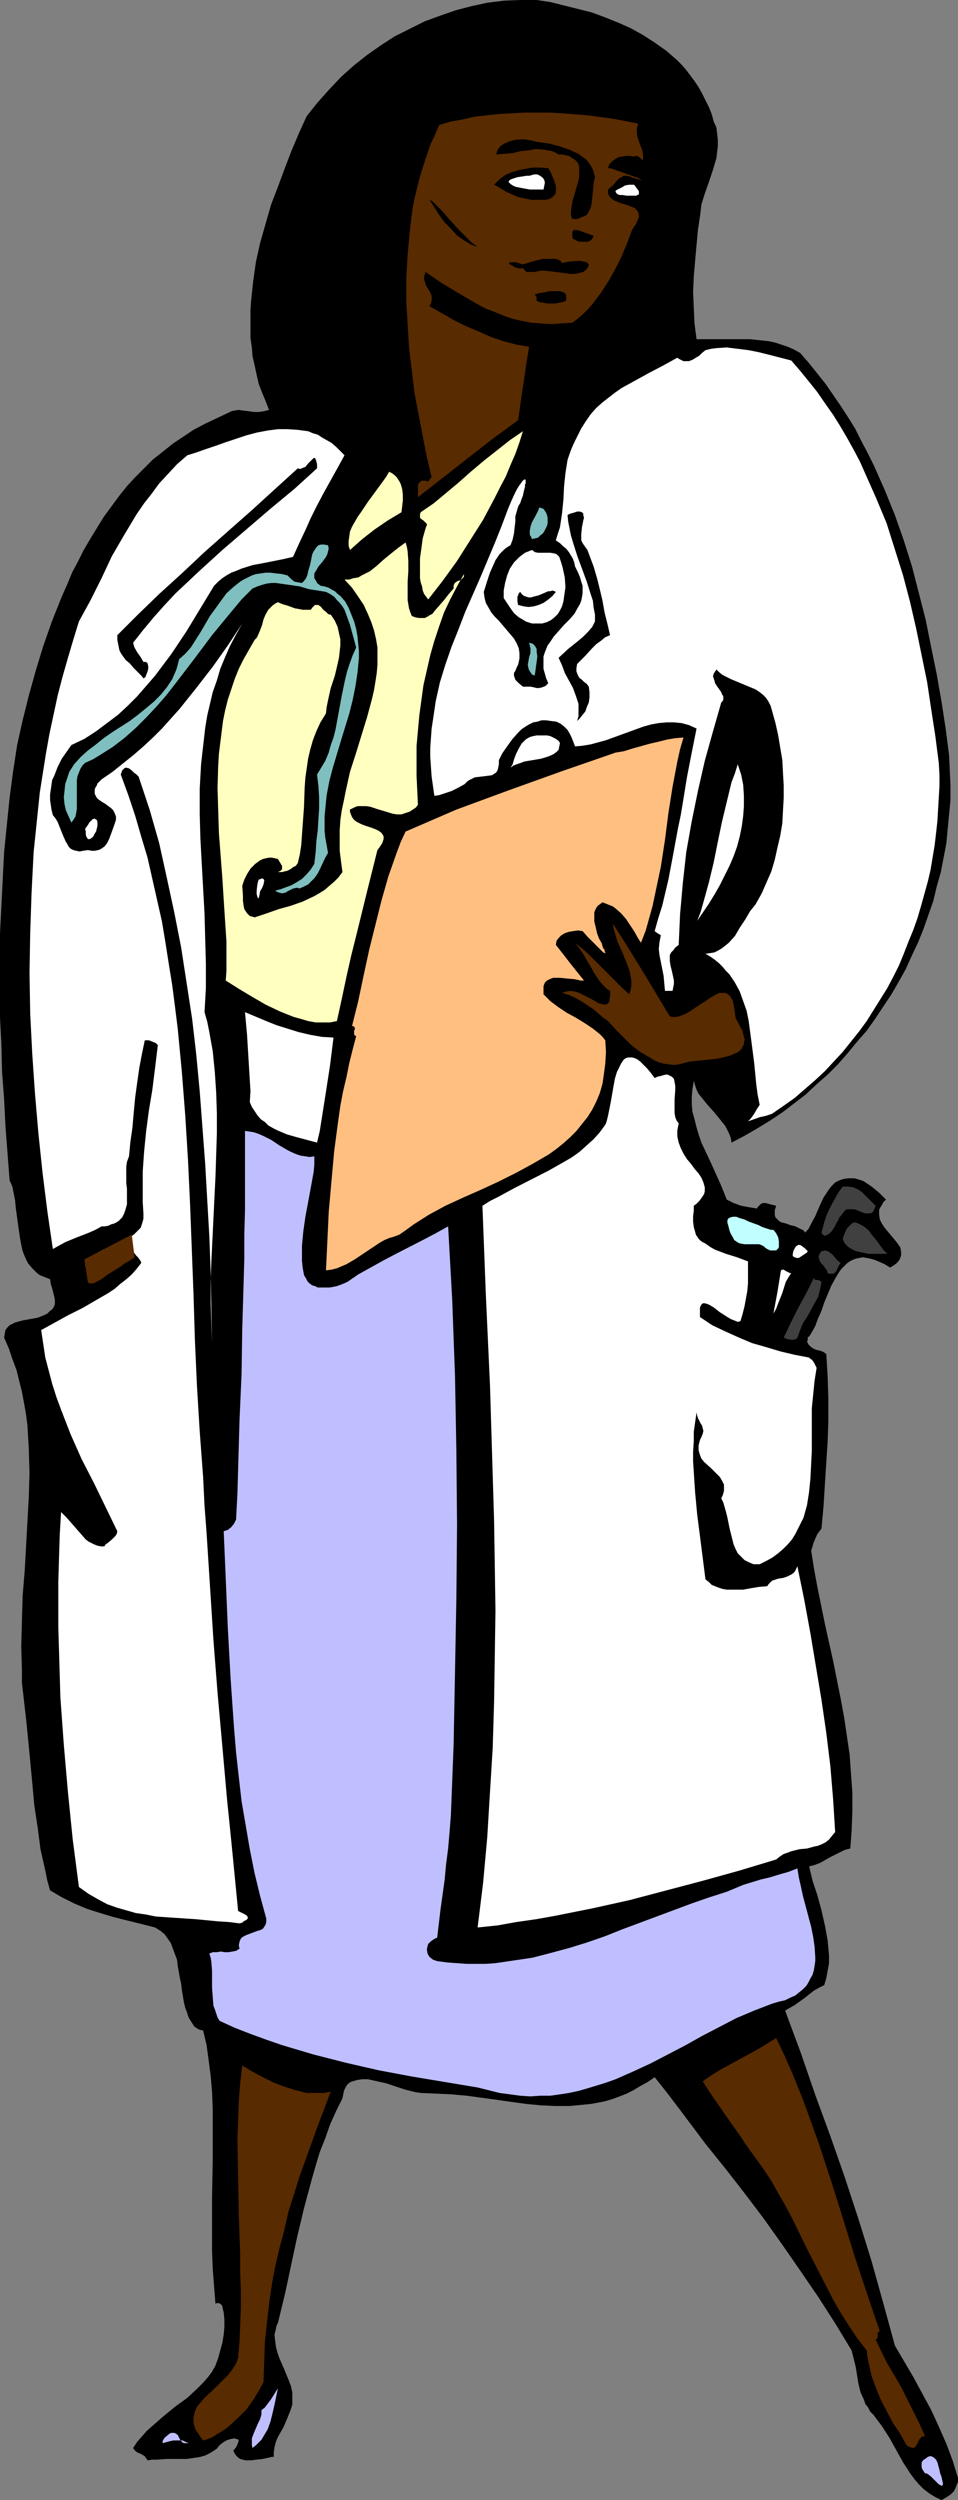 <?xml version="1.0" encoding="UTF-8" standalone="no"?>
<svg
   version="1.0"
   width="59.685mm"
   height="155.668mm"
   id="svg47"
   sodipodi:docname="Doctor 08.wmf"
   xmlns:inkscape="http://www.inkscape.org/namespaces/inkscape"
   xmlns:sodipodi="http://sodipodi.sourceforge.net/DTD/sodipodi-0.dtd"
   xmlns="http://www.w3.org/2000/svg"
   xmlns:svg="http://www.w3.org/2000/svg">
  <rect width="100%" height="100%" fill="#808080" stroke="none"/>
  <sodipodi:namedview
     id="namedview47"
     pagecolor="#ffffff"
     bordercolor="#000000"
     borderopacity="0.25"
     inkscape:showpageshadow="2"
     inkscape:pageopacity="0.0"
     inkscape:pagecheckerboard="0"
     inkscape:deskcolor="#d1d1d1"
     inkscape:document-units="mm" />
  <defs
     id="defs1">
    <pattern
       id="WMFhbasepattern"
       patternUnits="userSpaceOnUse"
       width="6"
       height="6"
       x="0"
       y="0" />
  </defs>
  <path
     style="fill:#000000;fill-opacity:1;fill-rule:evenodd;stroke:none"
     d="m 221.703,588.353 -1.616,-0.808 -1.293,-0.808 -1.293,-0.97 -1.131,-1.131 -0.97,-1.131 -0.97,-1.293 -1.778,-2.747 -1.616,-2.909 -1.616,-2.909 -1.778,-2.747 -0.97,-1.293 -0.97,-1.293 -0.808,-0.808 -0.485,-0.97 -0.646,-0.808 -0.323,-0.97 -0.808,-1.778 -0.485,-1.939 -0.646,-4.04 -0.485,-1.939 -0.485,-1.939 -3.717,-6.14 -4.04,-6.302 -4.201,-6.14 -4.363,-6.302 -4.363,-6.14 -4.525,-5.979 -4.525,-5.817 -4.686,-5.817 -2.909,-3.878 -2.909,-3.878 -3.07,-4.04 -3.07,-3.878 -1.616,1.131 -1.778,0.97 -1.616,0.97 -1.616,0.808 -1.616,0.646 -1.778,0.646 -1.616,0.485 -1.616,0.323 -1.778,0.323 -1.616,0.162 -3.393,0.323 h -3.393 l -3.393,-0.162 -3.393,-0.323 -3.555,-0.485 -3.393,-0.485 -7.11,-0.97 -3.555,-0.323 -3.555,-0.162 -3.717,-0.162 -1.131,-0.162 -1.293,-0.323 -1.293,-0.323 -1.454,-0.485 -2.909,-0.97 -1.454,-0.323 -1.454,-0.323 -1.454,-0.323 h -1.293 l -1.131,0.162 -1.131,0.323 -0.485,0.162 -0.485,0.323 -0.323,0.323 -0.323,0.485 -0.323,0.646 -0.162,0.485 -0.162,0.808 -0.162,0.808 -1.454,2.909 -1.454,3.232 -1.131,3.232 -1.293,3.232 -0.97,3.232 -0.97,3.393 -1.778,6.625 -1.616,6.787 -1.454,6.787 -1.454,6.787 -1.616,6.625 -0.323,0.646 -0.162,0.808 -0.323,1.293 0.162,1.454 0.162,1.293 0.323,1.293 0.485,1.454 1.131,2.585 1.131,2.747 0.485,1.293 0.323,1.454 v 1.454 1.454 l -0.485,1.454 -0.323,0.808 -0.323,0.808 -0.485,1.131 -0.485,1.131 -1.293,2.262 -0.485,1.131 -0.323,1.293 -0.162,1.131 v 1.131 h -0.485 l -0.646,0.162 -1.454,0.323 -1.454,0.162 -1.293,0.162 h -1.454 l -0.485,-0.162 -0.646,-0.162 -0.485,-0.323 -0.485,-0.485 -0.323,-0.485 -0.323,-0.646 0.646,-0.808 0.323,-0.646 0.162,-0.485 0.162,-0.323 -0.162,-0.323 -0.162,-0.162 h -0.323 l -0.323,-0.162 -0.97,0.162 -0.97,0.323 -0.808,0.485 -0.808,0.646 -0.646,0.808 -0.97,0.646 -0.808,0.485 -0.97,0.485 -1.131,0.323 -0.97,0.162 -2.262,0.323 h -2.262 -2.424 l -2.262,0.162 h -1.131 l -1.131,0.162 -0.323,-0.485 -0.323,-0.485 -1.131,-0.646 -0.485,-0.162 -0.485,-0.323 -0.323,-0.323 -0.323,-0.485 0.97,-1.454 1.131,-1.293 1.131,-1.293 1.293,-1.131 2.585,-2.262 2.747,-2.262 2.909,-2.101 2.424,-2.262 1.293,-1.293 1.131,-1.293 0.97,-1.293 0.808,-1.454 0.646,-1.778 0.485,-1.778 0.485,-1.778 0.323,-1.939 0.162,-1.778 v -1.778 l -0.162,-1.616 -0.323,-1.454 v -0.162 l -0.162,-0.162 -0.323,-0.323 -0.485,-0.162 h -0.323 l -0.323,0.162 -0.323,-4.04 -0.323,-4.201 -0.162,-4.201 v -4.201 -8.564 l 0.162,-8.403 v -8.241 -4.04 l -0.162,-4.04 -0.323,-3.717 -0.485,-3.717 -0.485,-3.555 -0.808,-3.393 -0.808,-0.162 -0.646,-0.323 -0.646,-0.485 -0.323,-0.485 -0.808,-1.293 -0.323,-0.646 -0.162,-0.646 -0.485,-1.293 -0.323,-1.293 -0.485,-2.909 -0.162,-1.454 -0.323,-1.454 -0.485,-2.747 -0.162,-1.454 -0.485,-1.293 -0.485,-1.293 -0.485,-1.293 -0.646,-0.97 -0.808,-1.131 -0.97,-0.808 -1.293,-0.808 -6.464,-1.616 -3.232,-0.808 -3.232,-0.97 -3.07,-0.97 -3.07,-1.293 -2.909,-1.454 -2.747,-1.616 -0.646,-2.262 -0.485,-2.424 -1.131,-5.009 -0.646,-5.009 -0.808,-5.333 -0.485,-5.333 -0.485,-5.171 -0.485,-5.009 -0.485,-4.848 -0.323,-2.747 -0.323,-2.909 -0.323,-2.747 v -2.909 l -0.162,-5.817 0.162,-5.979 0.162,-5.817 0.485,-5.817 0.646,-11.635 0.323,-5.817 0.162,-5.656 -0.162,-5.656 -0.162,-2.747 -0.162,-2.747 -0.323,-2.585 -0.485,-2.747 -0.485,-2.585 -0.646,-2.585 -0.646,-2.585 -0.97,-2.585 -0.808,-2.424 -1.131,-2.585 0.162,-0.97 0.162,-0.808 0.485,-0.646 0.485,-0.485 0.646,-0.323 0.646,-0.323 1.778,-0.485 1.778,-0.323 1.778,-0.323 0.808,-0.323 0.808,-0.323 0.646,-0.323 0.646,-0.646 0.485,-0.323 0.323,-0.485 0.162,-0.323 0.162,-0.485 v -0.97 l -0.162,-0.808 -0.485,-1.939 -0.323,-0.97 -0.162,-1.131 -0.808,-0.323 -0.808,-0.323 -0.808,-0.323 -0.646,-0.485 -1.131,-1.131 -0.97,-1.131 -0.646,-1.293 -0.646,-1.616 -0.323,-1.454 -0.323,-1.778 -0.485,-3.393 -0.485,-3.555 -0.162,-1.778 L 3.232,280.845 2.909,279.229 2.262,277.775 1.293,265.171 0.97,258.707 0.485,252.244 0.323,245.78 0,239.316 v -6.625 -6.464 -6.464 l 0.323,-6.464 0.323,-6.464 0.323,-6.302 0.646,-6.464 0.646,-6.302 0.808,-6.14 0.97,-6.302 1.293,-5.817 1.454,-5.817 1.616,-5.817 1.778,-5.817 2.101,-5.979 2.262,-5.656 1.293,-2.909 1.131,-2.747 1.454,-2.747 1.293,-2.585 1.616,-2.747 3.07,-5.009 1.778,-2.424 1.778,-2.424 1.939,-2.424 1.939,-2.101 2.101,-2.101 2.101,-2.101 2.262,-1.778 2.424,-1.939 2.424,-1.616 2.424,-1.616 2.747,-1.454 2.747,-1.293 2.747,-1.293 0.646,-0.323 0.646,-0.162 1.131,-0.162 1.131,0.162 1.293,0.162 1.131,0.162 h 1.131 L 62.051,96.793 62.697,96.631 63.344,96.47 62.536,94.369 61.728,92.43 60.92,90.329 60.435,88.229 59.95,85.966 59.465,83.866 59.304,81.765 58.981,79.503 V 77.241 75.14 72.878 l 0.162,-2.262 0.485,-4.525 0.646,-4.525 0.97,-4.363 1.293,-4.525 1.293,-4.525 1.616,-4.201 1.616,-4.363 1.616,-4.201 1.778,-4.201 1.778,-3.878 2.585,-3.232 2.747,-3.07 2.747,-2.909 3.07,-2.747 3.07,-2.424 3.232,-2.262 3.232,-2.101 3.555,-1.778 3.555,-1.778 3.555,-1.293 3.717,-1.293 3.717,-0.97 3.717,-0.808 3.878,-0.485 L 122.486,0 h 3.878 l 3.232,0.485 3.232,0.808 3.232,0.808 3.232,0.808 3.07,1.131 3.232,1.293 2.909,1.293 2.909,1.616 2.747,1.778 2.747,1.939 2.424,2.101 1.131,1.131 1.131,1.293 0.97,1.293 0.97,1.293 0.97,1.454 0.808,1.454 0.808,1.616 0.808,1.616 0.646,1.616 0.485,1.778 0.646,1.454 0.162,1.454 0.162,1.454 v 1.454 l -0.162,1.293 -0.162,1.454 -0.808,2.747 -0.97,2.909 -0.97,2.747 -0.808,2.585 -0.162,1.454 -0.162,1.293 -0.485,3.232 -0.323,3.555 -0.323,3.555 -0.323,3.717 -0.162,3.717 0.162,3.878 0.162,3.555 0.485,3.717 h 3.232 3.232 3.07 3.07 l 3.07,0.323 1.454,0.162 1.454,0.323 1.454,0.485 1.454,0.485 1.454,0.646 1.454,0.808 2.101,2.424 1.939,2.424 1.939,2.424 1.778,2.585 1.778,2.585 1.778,2.747 1.616,2.585 1.454,2.909 1.454,2.747 1.454,2.909 2.585,5.817 2.424,5.979 2.101,5.979 1.939,6.14 1.616,6.302 1.616,6.302 1.293,6.464 1.293,6.302 1.131,6.464 0.97,6.302 0.808,6.302 0.162,3.555 0.162,3.393 v 3.555 l -0.323,3.393 -0.323,3.393 -0.323,3.393 -0.646,3.393 -0.646,3.393 -0.97,3.393 -0.808,3.393 -1.131,3.232 -1.131,3.232 -1.293,3.232 -1.454,3.07 -1.454,3.232 -1.616,2.909 -1.778,3.07 -1.939,2.909 -1.939,2.909 -1.939,2.747 -2.262,2.585 -2.262,2.747 -2.262,2.585 -2.424,2.424 -2.585,2.262 -2.585,2.424 -2.747,2.101 -2.747,2.101 -2.909,1.939 -2.909,1.778 -3.07,1.778 -3.07,1.616 -0.162,-0.97 -0.323,-0.97 -0.485,-0.97 -0.485,-0.97 -1.293,-1.616 -1.454,-1.778 -1.454,-1.616 -1.454,-1.778 -0.646,-0.808 -0.485,-0.97 -0.323,-0.97 -0.323,-1.131 -0.323,1.939 -0.162,1.778 v 1.778 l 0.162,1.778 0.485,1.778 0.485,1.939 0.485,1.616 0.646,1.939 1.616,3.393 1.616,3.555 1.454,3.232 1.293,3.232 1.616,0.808 1.778,0.646 1.778,0.323 1.939,0.323 0.162,-0.323 0.323,-0.323 0.485,-0.485 0.485,-0.162 h 0.646 l 0.485,0.162 0.646,0.162 1.293,0.323 -0.323,0.97 v 0.646 0.646 l 0.162,0.485 0.485,0.485 0.323,0.323 0.485,0.323 1.293,0.323 0.808,0.323 1.293,0.323 1.293,0.646 0.646,0.323 0.323,0.485 0.808,-0.808 0.485,-0.97 1.131,-2.101 0.97,-2.262 0.97,-2.101 0.646,-0.97 0.646,-0.97 0.646,-0.808 0.808,-0.808 0.97,-0.485 0.97,-0.323 1.131,-0.162 h 1.454 l 1.131,0.323 0.97,0.323 0.97,0.646 0.97,0.646 1.778,1.454 1.616,1.616 -0.646,0.646 -0.323,0.646 -0.323,0.485 -0.323,0.646 v 0.646 0.485 l 0.162,1.131 0.485,0.97 0.646,0.97 0.808,0.97 0.808,0.97 0.808,0.97 0.646,0.808 0.646,0.97 0.162,0.97 v 0.485 0.485 l -0.162,0.323 -0.162,0.485 -0.323,0.485 -0.485,0.485 -0.646,0.485 -0.808,0.485 -1.293,-0.808 -1.131,-0.485 -1.131,-0.485 -1.131,-0.323 -0.808,-0.162 -0.97,-0.162 -0.808,0.162 -0.808,0.162 -0.808,0.323 -0.646,0.323 -0.646,0.485 -0.646,0.646 -0.646,0.646 -0.485,0.646 -0.97,1.616 -0.97,1.778 -1.616,3.878 -0.646,1.939 -0.808,1.778 -0.646,1.778 -0.808,1.454 -0.485,0.808 -0.485,0.485 v 0.485 l -0.162,0.485 0.162,0.323 0.162,0.323 0.485,0.485 0.646,0.485 0.808,0.323 0.808,0.162 0.808,0.323 0.646,0.485 0.323,5.333 0.162,5.171 v 5.171 l -0.162,4.848 -0.323,5.009 -0.323,5.009 -0.323,5.171 -0.485,5.333 -0.485,0.646 -0.485,0.646 -0.646,1.454 -0.323,0.808 -0.162,0.646 -0.162,0.485 -0.162,0.485 0.646,4.201 0.808,4.363 1.778,8.726 1.939,8.726 1.778,8.888 0.808,4.363 0.646,4.363 0.646,4.363 0.323,4.525 0.323,4.363 v 4.525 l -0.162,4.363 -0.323,4.363 -1.293,0.323 -1.293,0.646 -2.262,1.131 -2.262,1.293 -1.293,0.485 -1.293,0.323 0.808,3.393 1.131,3.393 0.97,3.555 0.808,3.555 0.646,3.555 0.162,1.778 0.162,1.778 v 1.778 l -0.323,1.778 -0.323,1.778 -0.485,1.616 -1.293,0.646 -1.131,0.646 -2.262,1.778 -2.262,1.616 -1.131,0.646 -1.131,0.646 3.717,10.019 3.393,9.857 3.555,9.695 3.393,9.695 3.232,9.857 3.07,9.857 2.747,9.857 2.747,10.019 4.363,7.433 4.201,7.756 1.778,3.878 1.778,4.04 1.454,3.878 0.646,2.101 0.646,2.101 v 0.808 l -0.323,0.808 -0.323,0.808 -0.323,0.646 -0.646,0.646 -0.646,0.485 -0.808,0.485 z"
     id="path1" />
  <path
     style="fill:#bfbfff;fill-opacity:1;fill-rule:evenodd;stroke:none"
     d="m 217.825,582.051 -0.323,-0.485 -0.323,-0.485 -0.162,-0.485 v -0.485 -0.646 l 0.323,-0.485 0.485,-0.323 0.646,-0.485 0.485,-0.162 h 0.323 l 0.323,0.162 0.323,0.162 0.485,0.485 0.323,0.646 0.485,1.778 0.162,0.808 0.323,0.808 0.162,0.808 0.162,0.646 v 0.323 l -0.162,0.323 h -0.162 l -0.323,-0.162 -0.323,-0.162 -0.323,-0.323 -0.646,-0.646 -0.808,-0.808 -0.808,-0.646 -0.323,-0.162 z"
     id="path2" />
  <path
     style="fill:#ffffff;fill-opacity:1;fill-rule:evenodd;stroke:none"
     d="m 181.79,262.101 -1.454,0.485 -1.454,0.323 -2.747,0.97 0.323,-0.323 0.323,-0.323 0.808,-1.131 0.646,-1.131 0.646,-0.97 -0.485,-2.424 -0.323,-2.424 -0.485,-5.009 -0.646,-5.009 -0.323,-2.424 -0.323,-2.424 -0.485,-2.424 -0.808,-2.262 -0.808,-2.262 -1.131,-2.101 -1.293,-1.939 -0.808,-0.808 -0.808,-0.97 -0.808,-0.808 -0.97,-0.808 -1.131,-0.808 -1.131,-0.646 1.131,-0.162 0.97,-0.162 0.97,-0.485 0.808,-0.485 0.808,-0.646 0.808,-0.646 1.454,-1.616 1.131,-1.939 1.293,-1.939 1.131,-1.939 1.293,-1.616 1.454,-2.585 1.131,-2.585 1.131,-2.585 0.808,-2.747 0.646,-2.909 0.646,-2.747 0.485,-2.909 0.162,-3.07 0.162,-2.909 v -2.909 l -0.162,-2.909 -0.162,-3.07 -0.485,-2.909 -0.485,-2.909 -0.646,-2.909 -0.808,-2.909 -0.323,-1.131 -0.485,-0.97 -0.646,-0.97 -0.646,-0.646 -0.808,-0.646 -0.97,-0.646 -1.939,-0.808 -1.939,-0.808 -1.939,-0.808 -0.97,-0.485 -0.97,-0.485 -0.808,-0.646 -0.646,-0.646 -0.323,0.485 -0.323,0.485 -0.162,0.646 0.162,0.485 0.162,0.485 0.162,0.646 0.646,0.97 0.808,1.131 0.162,0.485 0.323,0.485 v 0.323 0.485 l -0.162,0.323 -0.323,0.323 -1.939,6.787 -1.939,6.948 -1.616,7.11 -1.454,7.11 -1.293,7.272 -0.808,7.272 -0.323,3.717 -0.323,3.555 -0.162,3.717 -0.162,3.555 -0.808,0.646 -0.485,0.646 -0.485,0.485 -0.323,0.646 v 0.646 0.646 l 0.162,1.131 0.323,1.293 0.323,1.454 0.162,0.808 v 0.808 l -0.162,0.808 -0.162,0.808 h -1.778 l -0.162,-1.778 -0.162,-1.778 -0.323,-1.616 -0.646,-3.232 -0.162,-1.454 0.162,-1.616 0.162,-0.808 0.162,-0.808 -0.808,-0.485 -0.646,-0.485 0.808,-2.909 0.97,-3.07 1.454,-6.14 1.131,-5.979 1.131,-6.14 0.646,-3.07 0.485,-2.909 0.97,-5.979 1.131,-5.817 1.131,-5.656 -1.778,-0.808 -1.778,-0.485 -1.778,-0.162 h -1.778 l -1.778,0.162 -1.778,0.323 -1.778,0.485 -1.778,0.646 -3.555,1.293 -3.555,1.293 -1.778,0.485 -1.778,0.485 -1.939,0.323 -1.778,0.162 -0.808,-2.101 -0.485,-0.97 -0.485,-0.808 -0.808,-0.808 -0.808,-0.646 -0.97,-0.485 -1.293,-0.162 -1.131,-0.162 h -1.131 l -0.97,0.323 -0.97,0.162 -0.97,0.485 -0.808,0.485 -0.97,0.646 -0.808,0.808 -1.293,1.454 -1.293,1.778 -1.131,1.616 -0.808,1.616 v 0.97 l -0.162,0.808 -0.162,0.646 -0.323,0.485 -0.485,0.323 -0.485,0.323 -1.293,0.162 -1.293,0.162 -1.454,0.162 -0.646,0.323 -0.646,0.323 -0.485,0.323 -0.646,0.646 -1.454,0.808 -1.616,0.808 -0.97,0.323 -0.97,0.323 -0.97,0.323 -1.131,0.162 -0.323,-2.262 -0.323,-2.262 -0.162,-2.262 -0.162,-2.424 v -2.101 l 0.162,-2.262 0.162,-2.262 0.323,-2.101 0.646,-4.363 0.97,-4.363 1.293,-4.201 1.454,-4.201 1.616,-4.04 1.616,-4.201 3.555,-8.08 3.393,-8.08 1.616,-4.04 1.454,-3.878 0.808,-1.939 0.808,-1.778 0.485,-0.97 0.485,-0.808 0.485,-0.646 0.323,-0.485 0.323,-0.323 0.323,-0.162 0.162,0.162 v 0.162 0.323 0.323 l -0.162,0.323 v 0.485 l -0.162,0.646 -0.162,0.646 -0.162,0.808 -0.323,0.808 -0.323,0.97 -0.323,0.485 -0.162,0.323 -0.323,1.131 -0.323,1.131 v 1.293 l -0.162,1.293 -0.162,1.454 -0.323,1.454 -0.485,1.293 -0.808,0.485 -0.646,0.485 -0.646,0.646 -0.485,0.485 -0.97,1.454 -0.646,1.454 -0.646,1.454 -0.485,1.454 -0.97,3.07 0.162,1.293 0.323,1.293 0.646,1.131 0.646,1.131 0.808,0.97 0.97,0.97 1.778,2.101 0.97,1.131 0.808,0.97 0.646,1.131 0.485,1.131 0.162,1.131 v 1.293 l -0.162,0.808 -0.162,0.646 -0.323,0.646 -0.323,0.808 -0.323,0.485 v 0.646 l 0.162,0.485 0.162,0.485 0.485,0.485 0.323,0.323 0.97,0.808 h 0.97 0.808 l 0.808,0.162 0.646,0.162 h 0.646 l 0.646,-0.162 0.808,-0.323 0.323,-0.323 0.323,-0.323 -0.485,-1.131 -0.323,-1.131 -0.323,-1.131 v -1.131 -0.97 -0.808 l 0.323,-0.97 0.323,-0.808 0.323,-0.808 0.485,-0.646 0.97,-1.454 2.424,-2.747 1.293,-1.293 1.131,-1.293 0.808,-1.454 0.485,-0.808 0.323,-0.808 0.162,-0.808 0.162,-0.97 v -0.808 -0.97 l -0.323,-0.97 -0.323,-1.131 -0.485,-1.131 -0.646,-1.293 -0.162,-0.808 -0.323,-0.97 -0.485,-0.808 -0.485,-0.808 -0.646,-0.808 -0.808,-0.646 -0.646,-0.646 -0.97,-0.646 0.485,-1.616 0.485,-1.454 0.485,-3.232 0.323,-3.232 0.162,-3.232 0.323,-3.07 0.485,-3.07 0.485,-1.454 0.485,-1.293 0.646,-1.454 0.646,-1.293 0.97,-1.939 1.131,-1.778 1.131,-1.616 1.293,-1.454 1.454,-1.293 1.454,-1.131 1.454,-1.131 1.616,-1.131 3.232,-1.778 3.232,-1.778 3.393,-1.778 3.232,-1.778 0.485,0.323 0.97,0.485 h 0.485 0.808 l 0.808,-0.323 0.808,-0.485 0.808,-0.485 0.646,-0.646 0.808,-0.646 1.293,-0.323 1.293,-0.162 2.424,-0.162 2.585,0.323 2.585,0.323 2.424,0.485 2.585,0.646 5.009,1.293 2.101,2.424 2.101,2.585 1.939,2.424 1.778,2.585 1.939,2.747 1.616,2.585 1.616,2.747 1.616,2.909 1.454,2.747 1.293,2.909 1.293,2.909 1.293,2.909 2.424,5.817 1.939,6.14 1.939,6.14 1.616,6.14 1.454,6.302 1.293,6.302 1.293,6.302 0.97,6.464 0.97,6.302 0.808,6.302 0.162,2.747 v 2.747 l -0.162,2.747 -0.162,2.747 -0.162,2.747 -0.323,2.909 -0.323,2.747 -0.485,2.909 -0.485,2.909 -0.646,2.747 -0.808,2.909 -0.808,2.909 -0.808,2.747 -0.97,2.747 -1.131,2.747 -1.131,2.909 -1.131,2.747 -1.293,2.585 -1.454,2.747 -1.616,2.585 -1.616,2.585 -1.616,2.585 -1.778,2.424 -1.939,2.424 -1.939,2.424 -2.101,2.262 -2.101,2.262 -2.262,2.101 -2.424,2.101 -2.424,2.101 -2.747,1.939 z"
     id="path3" />
  <path
     style="fill:#592b00;fill-opacity:1;fill-rule:evenodd;stroke:none"
     d="m 213.462,575.426 -1.454,-2.585 -0.808,-1.293 -0.808,-1.131 -1.454,-2.747 -1.454,-2.747 -1.131,-2.747 -1.131,-3.07 -0.323,-1.454 -0.323,-1.454 -0.323,-1.616 -0.162,-1.454 -2.262,-2.909 -1.939,-2.909 -1.939,-3.07 -1.778,-3.07 -3.232,-6.302 -3.232,-6.302 -3.07,-6.302 -1.616,-3.07 -1.778,-3.07 -1.616,-2.909 -1.939,-2.909 -2.101,-2.909 -2.101,-2.909 -1.131,-1.778 -1.293,-1.778 -2.585,-3.717 -2.585,-3.717 -1.293,-1.939 -1.131,-1.778 2.101,-1.454 2.101,-1.293 8.887,-4.848 2.101,-1.293 2.101,-1.293 1.939,4.04 1.778,4.04 1.778,4.363 1.616,4.201 3.07,8.564 2.909,8.888 2.747,8.726 2.747,8.888 2.909,8.726 2.909,8.564 -0.323,0.162 -0.162,0.162 v 0.646 0.485 l -0.162,0.323 -0.323,0.162 1.293,2.747 1.454,2.909 3.232,5.494 2.909,5.817 1.454,2.909 1.293,2.909 h -0.485 l -0.323,0.162 -0.485,0.485 -0.323,0.646 -0.323,0.646 -0.323,0.485 -0.162,0.162 -0.323,0.162 h -0.162 l -0.485,-0.162 -0.485,-0.162 z"
     id="path4" />
  <path
     style="fill:#404040;fill-opacity:1;fill-rule:evenodd;stroke:none"
     d="m 198.434,291.51 0.323,-0.97 0.485,-1.131 0.323,-0.485 0.485,-0.485 0.485,-0.485 0.646,-0.323 0.646,0.162 0.646,0.323 0.646,0.323 0.485,0.323 0.97,0.808 0.808,1.131 0.97,1.131 0.808,1.131 0.808,1.131 0.97,0.97 h -2.909 -1.454 l -1.616,-0.323 -1.454,-0.323 -1.293,-0.646 -0.646,-0.485 -0.485,-0.485 -0.323,-0.485 z"
     id="path5" />
  <path
     style="fill:#404040;fill-opacity:1;fill-rule:evenodd;stroke:none"
     d="m 197.949,286.178 -0.323,0.323 -0.162,0.485 -0.485,0.808 -0.485,0.97 -0.646,0.97 -0.646,0.646 -0.323,0.162 -0.323,0.162 -0.323,0.162 -0.162,-0.162 -0.323,-0.162 -0.323,-0.485 0.323,-1.131 0.323,-1.293 0.485,-1.454 0.646,-1.454 0.646,-1.293 0.808,-1.454 0.808,-1.454 0.97,-1.293 h 0.646 0.646 l 1.131,0.162 1.131,0.485 0.97,0.646 0.808,0.808 0.808,0.808 1.616,1.616 -0.323,0.808 -0.323,0.646 -0.485,0.323 h -0.485 -0.485 -0.485 l -2.424,-0.97 h -0.646 -0.646 -0.485 l -0.485,0.323 -0.485,0.646 z"
     id="path6" />
  <path
     style="fill:#404040;fill-opacity:1;fill-rule:evenodd;stroke:none"
     d="m 194.879,299.59 -0.162,-0.646 -0.485,-0.646 -0.485,-0.646 -0.485,-0.485 -0.323,-0.646 -0.162,-0.646 v -0.323 l 0.162,-0.323 0.162,-0.323 0.323,-0.485 h 0.323 l 0.485,-0.162 0.646,0.162 0.485,0.323 0.646,0.485 0.97,1.131 0.485,0.485 0.485,0.323 -0.323,0.485 -0.485,0.97 -0.162,0.485 -0.323,0.323 -0.485,0.323 h -0.485 -0.323 z"
     id="path7" />
  <path
     style="fill:#ffffff;fill-opacity:1;fill-rule:evenodd;stroke:none"
     d="m 182.759,437.589 -8.564,2.585 -8.726,2.424 -8.564,2.262 -8.564,2.262 -8.726,1.939 -8.887,1.778 -4.525,0.808 -4.525,0.646 -4.525,0.808 -4.686,0.485 1.293,-10.503 0.97,-10.665 0.646,-10.665 0.646,-10.503 0.323,-10.827 0.162,-10.665 0.162,-10.665 -0.162,-10.665 -0.162,-10.503 -0.323,-10.665 -0.646,-21.33 -0.97,-21.168 -0.808,-21.007 1.778,-1.131 1.939,-0.97 3.878,-2.101 7.918,-4.04 3.717,-2.101 1.939,-1.131 1.778,-1.293 1.616,-1.454 1.616,-1.454 1.454,-1.616 1.293,-1.778 0.162,-0.323 0.162,-0.485 0.323,-1.293 0.323,-1.616 0.323,-1.616 0.646,-3.717 0.323,-1.778 0.485,-1.616 0.646,-1.293 0.323,-0.646 0.323,-0.485 0.323,-0.485 0.485,-0.323 0.485,-0.162 h 0.485 0.485 l 0.646,0.162 0.646,0.323 0.646,0.485 0.808,0.808 0.808,0.808 0.808,0.97 0.97,1.293 0.646,-0.323 0.808,-0.162 0.485,-0.162 0.646,-0.162 h 0.485 l 0.646,0.323 0.323,0.162 0.485,0.485 0.162,0.808 0.162,0.808 v 0.97 l -0.162,2.262 v 2.262 0.97 l 0.162,0.97 0.323,0.808 0.485,0.646 -0.162,0.808 -0.162,0.808 v 0.646 0.808 l 0.323,1.454 0.485,1.293 0.646,1.293 0.808,1.293 0.97,1.131 0.808,1.131 0.97,1.131 0.646,0.97 0.485,1.131 0.323,1.131 v 0.485 0.485 l -0.162,0.646 -0.323,0.485 -0.323,0.485 -0.485,0.646 -0.646,0.646 -0.646,0.485 v 1.131 l -0.162,1.293 v 1.293 l 0.162,1.293 0.323,1.131 0.162,0.646 0.323,0.485 0.323,0.485 0.485,0.485 0.485,0.323 0.646,0.323 1.131,0.808 1.131,0.646 2.585,0.97 2.585,0.808 1.293,0.485 1.293,0.485 v 1.616 1.778 1.778 l -0.162,1.778 -0.323,1.778 -0.323,1.778 -0.485,1.939 -0.485,1.616 -0.646,0.162 -0.808,-0.323 -0.808,-0.323 -0.808,-0.485 -1.778,-1.131 -1.454,-1.131 -0.808,-0.485 -0.646,-0.323 -0.646,-0.162 h -0.485 l -0.162,0.162 -0.162,0.162 -0.162,0.323 -0.162,0.323 v 0.485 1.131 0.646 l 2.909,1.939 3.07,1.454 3.232,1.454 3.07,1.293 3.393,0.97 3.232,0.97 3.393,0.808 3.393,0.646 0.323,0.323 0.323,0.162 0.485,0.646 0.323,0.646 0.323,0.646 -0.485,3.07 -0.323,3.232 -0.323,3.232 v 3.393 6.625 l -0.162,3.232 -0.162,3.232 -0.323,3.232 -0.485,3.07 -0.808,2.909 -0.646,1.293 -0.646,1.293 -0.646,1.293 -0.808,1.293 -0.97,1.131 -1.131,1.131 -1.131,0.97 -1.293,0.97 -1.454,0.808 -1.616,0.808 h -0.808 -0.646 l -1.131,-0.485 -0.97,-0.485 -0.808,-0.808 -0.808,-0.808 -0.485,-0.97 -0.485,-1.131 -0.323,-1.293 -0.646,-2.585 -0.485,-2.424 -0.323,-1.293 -0.323,-1.131 -0.323,-1.131 -0.485,-0.97 0.323,-0.646 0.162,-0.485 0.162,-0.646 V 350.33 349.36 l -0.485,-0.97 -0.485,-0.808 -0.646,-0.646 -1.454,-1.454 -1.616,-1.454 -0.646,-0.808 -0.323,-0.808 -0.323,-1.131 v -0.485 -0.646 l 0.162,-0.646 0.162,-0.646 0.323,-0.646 0.323,-0.808 0.162,-0.646 -0.162,-0.646 -0.162,-0.646 -0.323,-0.485 -0.646,-1.293 -0.162,-0.485 -0.162,-0.808 -0.323,2.262 -0.323,2.262 v 2.262 l -0.162,2.424 v 2.262 l 0.162,2.585 0.323,4.848 0.485,5.171 0.646,5.009 1.293,10.18 0.808,0.646 0.646,0.646 0.808,0.323 0.808,0.323 0.97,0.323 0.97,0.162 h 1.939 1.939 l 1.778,-0.323 1.939,-0.323 1.939,-0.162 0.323,-0.485 0.485,-0.485 0.323,-0.323 0.485,-0.162 0.97,-0.323 1.131,-0.162 0.97,-0.323 0.97,-0.485 0.485,-0.323 0.323,-0.323 0.323,-0.646 0.323,-0.646 1.616,7.918 1.454,7.918 1.293,7.756 1.293,7.756 1.131,7.756 0.97,7.918 0.646,7.756 0.485,7.756 -0.808,0.97 -0.646,0.808 -0.808,0.646 -0.97,0.485 -0.808,0.323 -0.808,0.162 -1.778,0.485 -1.778,0.162 -1.939,0.485 -0.808,0.323 -0.97,0.323 -0.97,0.646 z"
     id="path8" />
  <path
     style="fill:#404040;fill-opacity:1;fill-rule:evenodd;stroke:none"
     d="m 184.537,314.779 1.616,-3.393 1.778,-3.555 1.939,-3.555 1.778,-3.555 0.162,0.323 0.162,0.162 h 0.646 l 0.485,0.162 0.162,0.162 0.162,0.162 -0.162,0.97 -0.162,0.808 -0.485,1.778 -0.808,1.454 -1.778,3.232 -0.97,1.454 -0.646,1.616 -0.646,1.778 -0.323,0.323 -0.485,0.162 h -0.808 l -0.808,-0.162 z"
     id="path9" />
  <path
     style="fill:#bfbfff;fill-opacity:1;fill-rule:evenodd;stroke:none"
     d="m 181.79,471.523 -4.201,1.616 -4.201,1.778 -4.04,2.101 -4.04,2.101 -4.04,2.262 -4.04,2.101 -4.04,2.101 -4.201,1.939 -4.04,1.778 -2.262,0.808 -2.101,0.646 -2.101,0.646 -2.262,0.646 -2.262,0.485 -2.101,0.323 -2.262,0.323 h -2.424 l -2.262,0.162 -2.424,-0.162 -2.424,-0.323 -2.424,-0.323 -2.585,-0.646 -2.585,-0.646 -7.756,-1.293 -7.756,-1.293 -7.756,-1.454 -7.756,-1.778 -7.595,-1.939 -7.595,-2.262 -3.717,-1.293 -3.555,-1.293 -3.717,-1.454 -3.555,-1.616 -0.485,-0.808 -0.323,-0.97 -0.323,-0.97 -0.323,-0.808 -0.162,-2.101 -0.162,-2.101 v -2.101 -1.939 l -0.162,-2.101 -0.162,-0.97 -0.323,-0.97 0.808,-0.323 h 0.97 l 0.97,-0.162 0.808,0.162 h 0.97 l 0.97,-0.162 0.808,-0.162 0.808,-0.485 -0.162,-0.808 0.162,-0.808 0.162,-0.485 0.323,-0.485 0.485,-0.323 0.646,-0.323 1.293,-0.485 1.293,-0.485 0.646,-0.162 0.646,-0.323 0.323,-0.485 0.323,-0.485 0.162,-0.646 v -0.808 l -1.454,-5.332 -1.293,-5.333 -1.131,-5.656 -0.97,-5.656 -0.97,-5.656 -0.646,-5.656 -0.646,-5.817 -0.485,-5.817 -0.808,-11.635 -0.646,-11.796 -0.485,-11.473 -0.485,-11.311 0.485,-0.162 0.485,-0.162 0.808,-0.646 0.646,-0.808 0.485,-0.97 0.323,-6.14 0.162,-5.817 0.162,-5.656 0.162,-5.656 0.485,-10.988 0.162,-10.665 0.323,-10.827 0.162,-5.656 v -5.656 l 0.162,-5.817 v -5.979 -6.14 -6.464 l 1.131,0.162 0.97,0.162 0.97,0.323 1.131,0.485 1.939,0.97 1.939,1.293 1.939,1.131 0.97,0.485 1.131,0.485 0.97,0.323 1.131,0.162 0.97,0.162 1.131,-0.162 v 1.939 l -0.162,1.778 -0.646,3.555 -1.293,6.948 -0.485,3.393 -0.323,3.393 v 1.778 1.778 l 0.162,1.616 0.323,1.778 0.485,0.808 0.323,0.646 0.485,0.485 0.646,0.485 0.646,0.162 0.646,0.323 h 0.646 0.808 1.454 l 1.616,-0.323 1.293,-0.485 1.131,-0.485 2.585,-1.778 2.909,-1.616 2.909,-1.616 3.07,-1.616 6.302,-3.232 3.07,-1.616 2.909,-1.616 0.485,8.726 0.485,8.726 0.323,8.888 0.323,8.726 0.323,17.613 0.162,17.613 -0.162,17.452 -0.323,17.29 -0.162,8.564 -0.162,8.403 -0.323,8.403 -0.323,8.241 -0.323,4.04 -0.323,3.717 -0.485,3.717 -0.323,3.555 -0.97,6.948 -0.808,6.787 -0.485,0.162 -0.485,0.323 -0.485,0.323 -0.323,0.323 -0.323,0.323 -0.162,0.485 -0.162,0.808 0.162,0.97 0.162,0.323 0.323,0.485 0.808,0.646 0.485,0.162 0.485,0.162 2.424,0.323 2.262,0.162 2.262,0.162 h 2.262 2.262 l 2.262,-0.162 4.363,-0.646 4.363,-0.646 4.363,-1.131 4.201,-1.131 4.201,-1.293 4.201,-1.454 4.04,-1.616 8.241,-3.07 8.241,-3.07 4.201,-1.454 4.04,-1.293 1.939,-0.808 1.939,-0.808 2.101,-0.646 2.101,-0.646 2.101,-0.485 2.101,-0.646 2.262,-0.646 2.101,-0.808 0.323,2.101 0.485,2.101 0.485,2.262 0.646,2.424 1.293,4.848 0.485,2.424 0.323,2.262 0.162,2.424 v 0.97 l -0.162,1.131 -0.162,0.97 -0.323,1.131 -0.485,0.808 -0.485,0.97 -0.485,0.808 -0.808,0.808 -0.808,0.646 -0.97,0.808 -1.131,0.485 -1.293,0.646 -1.454,0.323 z"
     id="path10" />
  <path
     style="fill:#ffffff;fill-opacity:1;fill-rule:evenodd;stroke:none"
     d="m 186.638,295.389 0.162,-0.97 0.323,-0.646 0.323,-0.485 0.485,-0.323 h 0.485 l 0.485,0.323 0.646,0.485 0.646,0.646 -0.162,0.323 -0.485,0.323 -0.97,0.646 -0.485,0.323 h -0.485 l -0.485,-0.162 -0.323,-0.162 z"
     id="path11" />
  <path
     style="fill:#ffffff;fill-opacity:1;fill-rule:evenodd;stroke:none"
     d="m 182.113,309.124 0.97,-5.171 0.808,-5.009 0.323,-0.162 h 0.323 l 0.485,0.323 0.323,0.162 0.323,0.162 0.323,0.162 h 0.323 l -0.646,0.97 -0.646,1.131 -0.808,2.585 -0.97,2.424 -0.485,1.293 z"
     id="path12" />
  <path
     style="fill:#bfffff;fill-opacity:1;fill-rule:evenodd;stroke:none"
     d="m 180.659,293.934 -0.485,-0.323 -0.323,-0.323 -0.646,-0.323 -0.485,-0.162 h -1.131 -1.131 -1.131 l -0.97,-0.162 -0.485,-0.162 -0.485,-0.323 -0.485,-0.323 -0.323,-0.646 -0.485,-0.808 -0.323,-0.808 -0.162,-0.646 -0.162,-0.646 -0.162,-0.485 v -0.323 -0.323 l 0.162,-0.323 0.162,-0.162 0.323,-0.162 0.646,-0.162 h 0.808 l 0.808,0.323 1.131,0.323 0.97,0.485 2.262,0.808 0.97,0.485 0.97,0.323 0.97,0.323 h 0.646 l 0.646,0.808 0.485,0.97 0.162,0.97 v 0.97 0.323 l -0.162,0.323 -0.485,0.485 h -0.485 -0.485 -0.485 z"
     id="path13" />
  <path
     style="fill:#ffffff;fill-opacity:1;fill-rule:evenodd;stroke:none"
     d="m 164.176,216.694 0.808,-2.101 0.646,-2.262 1.293,-4.686 1.131,-4.686 0.97,-4.848 0.97,-4.686 1.131,-4.686 1.131,-4.686 0.808,-2.101 0.646,-2.101 0.808,2.424 0.485,2.424 0.162,2.585 v 2.424 l -0.162,2.262 -0.323,2.424 -0.485,2.424 -0.646,2.424 -0.808,2.262 -0.97,2.262 -1.131,2.262 -1.131,2.262 -1.293,2.262 -1.293,2.101 z"
     id="path14" />
  <path
     style="fill:#592b00;fill-opacity:1;fill-rule:evenodd;stroke:none"
     d="m 159.813,250.466 -1.131,0.162 -1.131,-0.162 -1.293,-0.162 -1.131,-0.323 -1.131,-0.485 -0.97,-0.646 -1.131,-0.646 -1.131,-0.646 -2.101,-1.616 -1.939,-1.939 -1.778,-1.778 -1.778,-1.939 -1.131,-0.808 -1.131,-0.97 -1.131,-0.97 -1.454,-0.97 -1.454,-0.97 -1.454,-0.808 -1.454,-0.646 -1.616,-0.485 0.97,-0.323 0.97,-0.162 1.131,0.162 0.97,0.323 0.97,0.485 0.97,0.485 0.97,0.485 0.808,0.485 0.808,0.485 0.646,0.162 0.646,0.162 h 0.485 l 0.323,-0.162 0.162,-0.162 0.162,-0.162 0.162,-0.323 v -0.485 l 0.162,-0.485 v -1.454 l -0.808,-0.485 -0.646,-0.646 -1.131,-1.293 -0.97,-1.454 -0.808,-1.454 -0.97,-1.616 -0.808,-1.454 -0.97,-1.454 -1.131,-1.454 1.778,1.454 1.616,1.454 3.07,3.07 3.07,3.07 1.616,1.616 1.616,1.454 0.323,-1.131 0.162,-0.97 v -0.97 l -0.162,-1.131 -0.162,-0.97 -0.323,-0.97 -0.808,-2.101 -0.808,-1.939 -0.97,-2.101 -0.646,-2.101 -0.323,-1.131 -0.162,-1.131 3.393,5.333 3.393,5.494 6.625,10.988 0.485,0.162 h 0.646 0.485 l 0.646,-0.162 1.293,-0.485 1.131,-0.646 2.424,-1.616 1.293,-0.808 1.131,-0.808 1.131,-0.646 0.97,-0.485 h 0.97 0.485 l 0.323,0.162 0.485,0.323 0.323,0.323 0.323,0.485 0.323,0.646 0.162,0.808 0.162,0.97 0.162,1.131 0.162,1.131 0.646,1.131 0.485,0.97 0.485,0.808 0.162,0.808 0.162,0.646 0.162,0.646 -0.162,0.646 v 0.485 l -0.323,0.485 -0.162,0.485 -0.485,0.485 -0.323,0.323 -1.131,0.485 -1.131,0.485 -1.454,0.323 -1.454,0.323 -3.232,0.323 -1.616,0.162 -1.454,0.162 -1.293,0.323 z"
     id="path15" />
  <path
     style="fill:#000000;fill-opacity:1;fill-rule:evenodd;stroke:none"
     d="m 159.813,80.311 -0.485,0.485 -0.485,0.646 -0.485,0.323 -0.646,0.485 -1.131,0.485 -1.131,0.323 h -1.293 -1.293 l -2.585,-0.485 -2.747,-0.485 -1.293,-0.162 -1.293,-0.162 -1.454,0.162 -1.293,0.323 -1.131,0.646 -0.646,0.323 -0.646,0.485 -1.939,1.616 -1.778,1.939 -1.778,1.939 -1.616,1.939 -1.454,2.101 -1.293,2.101 -1.293,1.939 -0.97,2.101 -0.646,-1.131 -0.485,-1.293 -0.323,-1.131 -0.162,-1.293 -0.162,-1.131 v -1.293 l 0.323,-2.424 0.485,-2.585 0.646,-2.585 0.646,-2.262 0.323,-1.293 0.162,-1.131 1.293,-0.162 1.293,-0.162 1.293,-0.323 1.131,-0.323 1.131,-0.323 0.97,-0.485 2.101,-1.293 1.778,-1.293 1.616,-1.616 1.454,-1.939 1.454,-1.939 1.293,-1.939 2.262,-4.363 0.97,-2.262 1.778,-4.363 0.97,-2.101 0.808,-1.939 0.646,-2.747 0.646,-2.585 0.485,-2.747 0.162,-2.909 0.162,-2.909 v -2.747 -2.909 l -0.323,-2.747 h 0.97 l 0.808,-0.162 0.485,-0.162 0.485,-0.162 0.323,-0.323 0.162,-0.485 0.162,-0.323 v -0.323 l -0.323,-0.646 -0.485,-0.646 v -0.323 l 0.162,-0.323 -3.07,-0.485 -3.07,-0.646 -6.302,-1.131 -6.464,-0.97 -3.232,-0.485 -3.232,-0.323 -3.232,-0.323 h -3.393 -3.232 l -3.393,0.162 -3.232,0.162 -3.393,0.485 -3.232,0.808 -3.393,0.97 -0.323,-0.485 -0.323,-0.323 -0.323,-0.162 -0.323,-0.162 h -0.808 l -0.808,0.323 -0.646,0.485 -0.646,0.485 -0.323,0.808 v 0.485 0.323 l -1.778,4.525 -1.616,4.686 -1.454,4.848 -1.131,5.009 -0.97,5.171 -0.646,5.171 -0.485,5.171 -0.323,5.333 -0.162,5.333 v 5.333 l 0.323,5.333 0.485,5.171 0.808,5.171 0.808,5.009 1.131,5.009 1.131,4.686 -1.939,-0.646 -2.101,-0.646 -4.363,-1.454 -2.101,-0.808 -2.101,-0.97 -2.101,-0.97 -2.101,-1.131 -1.939,-1.131 -1.939,-1.293 -1.616,-1.616 -1.616,-1.616 -1.454,-1.778 -1.293,-2.101 -1.131,-2.262 -0.485,-1.131 -0.323,-1.293 -0.646,-5.171 -0.485,-5.171 -0.162,-5.171 0.162,-5.333 0.162,-2.585 0.323,-2.585 0.323,-2.585 0.485,-2.585 0.485,-2.585 0.646,-2.585 0.646,-2.585 0.808,-2.424 0.808,-2.424 0.97,-2.424 0.97,-2.424 1.131,-2.424 1.131,-2.262 1.293,-2.424 1.293,-2.101 1.454,-2.262 1.616,-2.101 1.616,-2.101 1.778,-1.939 1.778,-1.939 1.939,-1.939 1.939,-1.778 2.262,-1.778 2.101,-1.616 2.101,-1.454 2.101,-1.293 2.101,-1.131 2.262,-0.97 2.262,-0.808 2.262,-0.646 2.262,-0.646 2.424,-0.323 2.262,-0.323 2.424,-0.162 h 2.424 2.424 l 2.585,0.162 2.424,0.162 2.585,0.323 2.424,0.485 2.424,1.131 2.424,1.131 2.585,1.131 2.585,1.131 5.171,2.424 2.424,1.454 2.585,1.454 2.262,1.454 2.262,1.778 2.101,1.778 1.778,2.101 1.616,2.101 0.808,1.131 0.646,1.293 0.646,1.131 0.485,1.454 0.485,1.293 0.323,1.454 -1.131,5.979 -1.293,5.979 -1.131,5.817 -1.131,5.817 -0.808,5.979 -0.162,3.07 -0.323,3.07 v 3.07 3.07 l 0.162,3.232 z"
     id="path16" />
  <path
     style="fill:#ffbf80;fill-opacity:1;fill-rule:evenodd;stroke:none"
     d="m 150.926,221.865 -0.808,-1.293 -0.808,-1.454 -0.97,-1.454 -0.97,-1.454 -1.131,-1.293 -1.293,-1.131 -0.646,-0.485 -0.808,-0.323 -0.808,-0.323 -0.808,-0.323 -0.646,0.485 -0.485,0.323 -0.323,0.485 -0.323,0.646 -0.162,0.485 v 0.646 1.454 l 0.323,1.293 0.323,1.454 0.485,1.293 0.646,1.131 0.162,0.646 0.162,0.485 0.323,0.323 v 0.323 l 0.162,0.323 v 0.162 0 h -0.162 l -0.323,-0.162 -0.323,-0.323 -0.323,-0.323 -0.646,-0.646 -0.646,-0.646 -0.808,-0.808 -0.97,-0.97 -1.131,-1.293 -1.131,-0.162 -1.131,0.162 -0.97,0.162 -0.97,0.323 -0.808,0.485 -0.646,0.646 -0.485,0.646 -0.162,0.97 1.778,2.262 1.616,2.101 3.232,4.04 h -0.323 -0.485 l -0.646,-0.162 -0.808,-0.162 -1.778,-0.162 -1.616,-0.162 h -0.808 -0.808 l -0.808,0.323 -0.646,0.323 -0.485,0.485 -0.323,0.808 v 0.808 0.485 0.646 l 0.808,0.808 0.808,0.808 1.939,1.454 1.939,1.293 2.101,1.131 2.101,1.293 1.939,1.293 0.808,0.646 0.808,0.646 0.646,0.646 0.646,0.808 0.162,2.747 -0.162,2.747 -0.323,2.424 -0.323,2.262 -0.646,2.262 -0.808,1.939 -0.97,1.939 -1.131,1.778 -1.293,1.616 -1.293,1.616 -1.454,1.454 -1.616,1.454 -1.616,1.293 -1.778,1.293 -1.939,1.131 -1.939,1.131 -3.878,2.101 -4.201,2.101 -4.201,1.939 -4.04,1.778 -4.201,1.939 -3.878,2.101 -1.777,1.131 -1.778,1.131 -1.778,1.293 -1.616,1.131 -1.293,0.485 -1.131,0.323 -1.131,0.485 -1.131,0.646 -1.939,1.293 -1.939,1.293 -1.939,1.293 -1.939,1.131 -1.131,0.485 -1.131,0.485 -1.293,0.323 -1.293,0.162 0.162,-3.393 0.162,-3.393 0.323,-6.948 0.646,-7.272 0.646,-7.11 0.97,-7.272 0.485,-3.393 0.646,-3.393 0.808,-3.393 0.646,-3.232 0.808,-3.232 0.808,-3.07 -0.323,-0.162 -0.162,-0.323 v -0.808 l 0.162,-0.323 v -0.323 l -0.162,-0.323 -0.485,-0.162 1.454,-5.817 1.293,-6.14 1.293,-5.979 1.454,-5.817 1.454,-5.817 1.616,-5.656 0.97,-2.747 0.97,-2.747 0.97,-2.585 1.131,-2.424 5.979,-2.585 5.979,-2.585 6.14,-2.262 6.14,-2.262 12.604,-4.525 12.604,-4.363 1.939,-0.323 2.101,-0.646 4.04,-1.131 2.101,-0.485 1.939,-0.485 1.939,-0.323 1.939,-0.162 -0.808,2.747 -0.646,2.909 -1.131,5.979 -0.97,6.14 -0.808,6.302 -0.97,6.302 -1.293,6.14 -0.646,3.07 -0.808,2.909 -0.808,2.909 z"
     id="path17" />
  <path
     style="fill:#592b00;fill-opacity:1;fill-rule:evenodd;stroke:none"
     d="m 149.31,36.843 -0.97,-0.162 h -0.97 l -0.97,0.162 -0.808,0.162 -0.808,0.485 -0.646,0.485 -0.646,0.646 -0.323,0.97 h 0.485 l 0.646,0.162 0.808,0.323 0.97,0.323 1.778,0.646 0.97,0.323 0.808,0.323 0.646,0.162 0.485,0.323 0.323,0.162 v 0 h -0.162 -0.162 l -0.323,-0.162 H 150.118 l -0.485,-0.162 -0.646,-0.162 -0.646,-0.323 -0.808,-0.162 h -0.646 l -0.485,0.323 -0.646,0.323 -0.485,0.485 -0.97,1.131 -1.131,0.97 v 0.97 l 0.323,0.646 0.485,0.485 0.646,0.485 0.808,0.323 0.808,0.323 1.616,0.485 0.808,0.323 0.808,0.323 0.485,0.485 0.323,0.485 0.162,0.808 v 0.323 l -0.162,0.485 -0.323,0.646 -0.162,0.485 -0.485,0.646 -0.485,0.808 -1.131,3.07 -1.293,3.07 -1.454,2.909 -1.616,2.909 -1.778,2.747 -1.939,2.585 -1.131,1.293 -1.131,1.131 -1.293,1.131 -1.293,0.97 -2.585,0.162 -2.424,0.162 -2.424,-0.162 -2.262,-0.162 -2.424,-0.485 -2.101,-0.485 -2.262,-0.808 -1.939,-0.808 -2.101,-0.808 -2.101,-1.131 -1.939,-1.131 -1.939,-1.131 -4.04,-2.424 -4.04,-2.747 -0.162,0.646 -0.162,0.646 v 0.485 l 0.162,0.485 0.323,0.97 0.485,0.808 0.485,0.808 0.323,0.808 v 0.485 0.646 l -0.162,0.646 -0.323,0.646 5.656,3.232 2.909,1.454 3.07,1.293 2.909,1.293 2.909,0.97 3.07,0.808 2.909,0.485 -0.646,4.04 -0.646,4.363 -0.646,4.363 -0.646,4.525 -5.979,4.363 -5.817,4.525 -5.979,4.686 -5.817,4.525 v -0.646 -1.939 l 0.162,-0.646 0.323,-0.323 0.162,-0.162 0.323,-0.162 h 0.808 l 0.323,0.162 h 0.323 l 0.162,-0.162 0.162,-0.162 v -0.162 l 0.162,-0.162 0.162,-0.162 0.162,-0.162 -1.131,-4.686 -0.97,-5.009 -0.97,-5.009 -0.97,-5.171 -0.646,-5.333 -0.646,-5.333 -0.323,-5.494 -0.323,-5.494 v -5.333 l 0.323,-5.494 0.485,-5.333 0.323,-2.747 0.323,-2.585 0.485,-2.585 0.646,-2.585 0.646,-2.585 0.808,-2.585 0.808,-2.424 0.808,-2.424 1.131,-2.424 0.97,-2.262 2.747,-0.808 2.747,-0.485 2.747,-0.646 2.909,-0.323 2.909,-0.323 2.909,-0.162 2.909,-0.162 h 3.07 2.909 l 3.07,0.162 6.14,0.485 5.979,0.808 5.817,1.131 -0.162,0.646 -0.162,0.485 v 1.131 l 0.162,0.97 0.323,0.97 0.808,2.101 0.162,1.131 v 1.293 l -0.323,-0.323 -0.485,-0.485 -0.646,-0.323 h -0.323 z"
     id="path18" />
  <path
     style="fill:#000000;fill-opacity:1;fill-rule:evenodd;stroke:none"
     d="m 128.465,116.184 h -1.454 v -2.262 l 0.323,-2.262 0.323,-2.101 0.646,-2.101 0.646,-1.939 0.808,-1.939 1.131,-1.939 0.97,-1.777 1.131,-1.778 1.293,-1.778 2.585,-3.555 2.909,-3.393 2.747,-3.393 0.97,0.162 h 1.131 l 1.939,-0.485 2.101,-0.323 h 1.131 l 1.131,0.162 -2.424,0.808 -2.101,1.293 -2.262,1.293 -1.939,1.454 -1.778,1.616 -1.778,1.778 -1.616,1.939 -1.454,2.101 -1.293,2.101 -1.131,2.262 -0.97,2.262 -0.97,2.262 -0.97,2.424 -0.646,2.262 -0.646,2.424 z"
     id="path19" />
  <path
     style="fill:#ffffff;fill-opacity:1;fill-rule:evenodd;stroke:none"
     d="m 145.755,45.892 -0.162,-0.162 h -0.162 l -0.323,-0.323 -0.162,-0.323 v -0.162 l 0.162,-0.162 0.323,-0.162 0.97,-0.485 0.808,-0.485 0.97,-0.162 h 0.485 0.646 l 0.485,0.646 0.485,0.646 0.162,0.323 v 0.323 0.323 l -0.323,0.162 -0.323,0.162 h -0.323 -0.97 -0.97 L 146.563,45.892 Z"
     id="path20" />
  <path
     style="fill:#000000;fill-opacity:1;fill-rule:evenodd;stroke:none"
     d="m 138.645,161.591 0.162,1.293 v 1.293 l -0.162,1.131 -0.485,1.131 -0.323,0.97 -0.646,0.808 -0.646,0.808 -0.646,0.646 0.323,-1.131 v -0.97 -0.97 -0.97 l -0.323,-0.97 -0.323,-0.97 -0.646,-1.778 -0.97,-1.778 -0.97,-1.778 -0.646,-1.778 -0.808,-1.778 2.262,-2.101 2.424,-1.939 1.131,-0.97 1.131,-1.131 0.97,-1.131 0.646,-1.293 v -1.616 l -0.323,-1.616 -0.162,-1.616 -0.485,-1.454 -0.97,-3.07 -1.131,-3.07 -1.131,-3.07 -0.97,-3.07 -0.485,-1.616 -0.323,-1.616 -0.323,-1.616 -0.162,-1.616 0.646,-0.323 0.646,-0.162 0.485,-0.162 0.485,-0.162 h 0.323 0.323 l 0.485,0.162 0.323,0.323 v 0.323 l 0.162,0.646 -0.162,0.646 -0.323,1.616 -0.162,1.616 v 0.646 0.808 l 0.323,0.646 0.323,0.485 0.808,1.131 0.485,1.293 0.97,2.585 0.808,2.747 0.646,2.585 0.646,2.747 0.485,2.747 0.646,2.585 0.646,2.747 -1.131,0.485 -0.97,0.808 -1.131,0.808 -0.97,0.97 -1.778,1.939 -0.97,0.97 -0.808,0.808 -0.162,0.97 v 0.808 l 0.323,0.808 0.323,0.646 0.646,0.485 0.485,0.485 0.646,0.485 z"
     id="path21" />
  <path
     style="fill:#000000;fill-opacity:1;fill-rule:evenodd;stroke:none"
     d="m 134.767,51.548 -0.323,-0.808 v -1.131 l 0.162,-0.97 0.162,-1.131 1.454,-5.009 0.162,-1.131 v -1.131 -0.97 l -0.323,-0.97 -0.323,-0.323 -0.323,-0.323 -0.485,-0.323 -0.485,-0.323 -0.485,-0.323 -0.808,-0.162 -0.646,-0.162 h -0.97 l -0.808,-0.485 -0.808,-0.323 -0.97,-0.162 -0.808,-0.162 -1.939,-0.162 -1.778,0.323 -1.778,0.162 -1.939,0.485 -1.939,0.162 -1.939,0.162 0.162,-0.485 0.162,-0.646 0.323,-0.323 0.323,-0.485 0.97,-0.646 1.131,-0.485 1.131,-0.323 1.293,-0.162 h 1.293 l 0.97,0.162 2.262,0.485 2.424,0.323 2.424,0.646 2.424,0.808 0.97,0.485 1.131,0.485 0.808,0.646 0.97,0.646 0.646,0.808 0.646,0.97 0.485,1.131 0.323,1.293 -0.162,0.646 -0.162,0.808 -0.162,1.778 -0.162,1.616 -0.162,1.454 -0.162,0.808 -0.323,0.646 -0.323,0.646 -0.323,0.485 -0.646,0.323 -0.808,0.323 -0.808,0.323 z"
     id="path22" />
  <path
     style="fill:#000000;fill-opacity:1;fill-rule:evenodd;stroke:none"
     d="m 137.999,56.88 h -0.485 -0.485 -0.646 L 135.898,56.718 135.413,56.395 134.928,56.234 134.767,55.749 V 55.426 54.941 54.618 l 0.162,-0.323 0.323,-0.162 h 0.162 0.323 l 0.808,0.162 0.808,0.323 0.485,0.162 0.485,0.162 0.808,0.323 0.646,0.162 -0.162,0.485 -0.323,0.485 -0.485,0.323 -0.323,0.162 z"
     id="path23" />
  <path
     style="fill:#000000;fill-opacity:1;fill-rule:evenodd;stroke:none"
     d="m 125.879,63.99 h -0.646 -0.808 -0.485 l -0.162,-0.162 -0.323,-0.323 -0.323,-0.485 v 0.162 h -0.323 -0.323 -0.323 l -0.97,-0.323 -0.808,-0.485 -0.323,-0.162 -0.162,-0.162 v -0.162 l 0.162,-0.162 h 0.323 0.646 0.485 l 0.485,0.162 0.485,0.162 0.646,0.162 1.131,-0.323 0.97,-0.323 1.293,-0.323 1.293,-0.323 h 1.293 1.293 0.485 l 0.485,0.162 0.646,0.323 0.323,0.485 0.808,-0.162 0.808,-0.162 1.778,-0.162 h 0.97 l 0.808,0.162 0.646,0.162 0.485,0.485 -0.162,0.646 -0.485,0.646 -0.646,0.485 -0.646,0.162 -0.646,0.162 -0.97,0.162 h -0.808 l -0.97,-0.162 -3.878,-0.485 -1.939,-0.162 -0.808,0.162 z"
     id="path24" />
  <path
     style="fill:#000000;fill-opacity:1;fill-rule:evenodd;stroke:none"
     d="m 126.364,70.777 v -0.808 l -0.162,-0.323 -0.323,-0.323 0.485,-0.162 0.485,-0.162 1.131,-0.162 1.454,-0.323 h 1.293 0.646 0.485 l 0.485,0.162 0.485,0.162 0.323,0.323 0.162,0.323 v 0.646 0.646 l -0.808,0.323 -0.97,0.162 -0.808,0.162 h -0.97 -0.97 l -0.808,-0.162 -0.97,-0.162 z"
     id="path25" />
  <path
     style="fill:#ffffff;fill-opacity:1;fill-rule:evenodd;stroke:none"
     d="m 127.657,146.725 h -0.808 -0.97 -0.646 l -1.454,-0.485 -0.485,-0.323 -1.131,-0.646 -1.131,-0.97 -0.808,-1.131 -1.616,-2.424 v -1.778 l 0.323,-1.778 0.485,-1.778 0.646,-1.616 0.97,-1.454 0.646,-0.646 0.646,-0.646 0.646,-0.485 0.646,-0.485 0.808,-0.323 0.808,-0.323 0.323,0.162 0.323,0.323 0.808,0.162 h 0.808 2.101 l 0.97,0.162 0.485,0.162 0.323,0.323 0.323,0.323 0.162,0.485 0.323,0.97 0.323,1.131 0.485,2.262 0.162,2.262 -0.162,1.131 -0.162,1.131 -0.162,1.131 -0.323,1.131 -0.485,0.97 -0.485,0.808 -0.808,0.808 -0.808,0.646 -0.97,0.485 z"
     id="path26" />
  <path
     style="fill:#ffffff;fill-opacity:1;fill-rule:evenodd;stroke:none"
     d="m 120.224,180.659 0.485,-0.808 0.323,-1.131 0.485,-1.293 0.646,-1.293 0.646,-1.131 0.485,-0.485 0.485,-0.485 0.485,-0.323 0.646,-0.323 0.646,-0.162 0.808,-0.162 h 1.616 0.808 l 0.808,0.162 0.646,0.323 0.646,0.323 0.646,0.485 0.323,0.485 -0.162,0.808 -0.162,0.808 -0.485,0.485 -0.646,0.485 -0.646,0.323 -0.808,0.323 -1.616,0.485 -1.939,0.323 -1.939,0.323 -0.808,0.323 -0.97,0.323 -0.808,0.323 z"
     id="path27" />
  <path
     style="fill:#000000;fill-opacity:1;fill-rule:evenodd;stroke:none"
     d="m 128.465,47.023 h -1.778 -1.616 l -1.454,-0.323 -1.616,-0.323 -1.454,-0.646 -1.454,-0.646 -1.293,-0.808 -1.454,-0.808 0.646,-0.646 0.646,-0.646 1.293,-0.97 1.454,-0.646 1.616,-0.485 1.616,-0.323 1.778,-0.323 h 1.939 l 1.778,0.162 0.485,0.808 0.485,1.131 0.485,1.131 0.323,1.131 v 0.646 0.485 0.485 l -0.323,0.485 -0.323,0.323 -0.323,0.323 -0.646,0.323 z"
     id="path28" />
  <path
     style="fill:#000000;fill-opacity:1;fill-rule:evenodd;stroke:none"
     d="m 122.001,142.362 -0.162,-0.808 v -0.646 -0.485 l 0.162,-0.323 0.162,-0.485 0.323,-0.323 0.485,0.646 0.485,0.323 0.485,0.162 0.485,0.162 h 0.646 l 0.485,-0.162 1.293,-0.323 1.131,-0.485 1.131,-0.485 h 0.485 l 0.485,-0.162 0.485,0.162 0.323,0.162 -0.808,0.97 -0.97,0.808 -1.131,0.808 -1.131,0.485 -1.131,0.323 -1.293,0.162 -1.131,-0.162 z"
     id="path29" />
  <path
     style="fill:#7fbfbf;fill-opacity:1;fill-rule:evenodd;stroke:none"
     d="m 125.233,126.849 -0.162,-0.485 -0.323,-0.485 v -0.485 -0.485 l 0.162,-0.97 0.323,-0.97 0.97,-1.778 0.485,-0.97 0.323,-0.808 0.485,0.162 0.485,0.162 0.323,0.485 0.323,0.485 0.162,0.485 0.162,0.646 v 0.646 0.646 l -0.162,0.646 -0.323,0.646 -0.323,0.646 -0.323,0.485 -0.646,0.485 -0.485,0.485 -0.646,0.162 z"
     id="path30" />
  <path
     style="fill:#ffffff;fill-opacity:1;fill-rule:evenodd;stroke:none"
     d="m 121.355,43.953 -0.646,-0.323 -0.485,-0.323 -0.323,-0.323 -0.162,-0.162 0.162,-0.323 0.162,-0.162 0.323,-0.162 0.485,-0.162 0.97,-0.323 1.131,-0.162 0.97,-0.162 h 0.485 0.162 l 0.646,-0.162 0.485,-0.162 h 0.808 l 0.646,0.323 0.646,0.485 0.323,0.485 0.162,0.646 -0.162,0.808 -0.162,0.808 h -1.616 -1.616 l -1.778,-0.323 z"
     id="path31" />
  <path
     style="fill:#7fbfbf;fill-opacity:1;fill-rule:evenodd;stroke:none"
     d="m 125.879,159.006 -0.646,-0.323 -0.323,-0.485 -0.323,-0.485 -0.162,-0.485 -0.162,-0.808 0.162,-0.808 0.162,-0.97 0.323,-0.97 v -1.131 l -0.162,-0.646 -0.162,-0.646 0.646,0.162 0.323,0.162 0.323,0.323 0.323,0.485 0.162,0.323 v 0.646 l 0.162,1.131 -0.162,1.293 -0.162,1.131 -0.162,1.293 z"
     id="path32" />
  <path
     style="fill:#ffffbf;fill-opacity:1;fill-rule:evenodd;stroke:none"
     d="m 100.833,141.069 -0.485,-0.646 -0.485,-0.646 -0.323,-0.808 -0.162,-0.97 -0.323,-0.97 -0.162,-0.97 v -2.262 -2.424 l 0.323,-2.262 0.323,-2.424 0.646,-2.262 0.162,-0.485 0.162,-0.323 v -0.323 l -0.162,-0.162 -0.323,-0.323 -0.323,-0.323 -0.485,-0.323 -0.323,-0.323 v -0.162 -0.323 -0.323 l 0.162,-0.485 3.07,-2.101 2.909,-2.424 2.909,-2.424 2.909,-2.585 3.07,-2.585 3.07,-2.424 3.07,-2.424 3.07,-2.101 -0.808,2.585 -0.97,2.747 -1.131,2.585 -1.131,2.747 -1.293,2.424 -1.293,2.585 -2.747,5.171 -3.07,4.848 -3.07,4.848 -3.393,4.686 z"
     id="path33" />
  <path
     style="fill:#000000;fill-opacity:1;fill-rule:evenodd;stroke:none"
     d="m 101.156,47.023 0.646,0.323 0.646,0.646 1.293,1.293 1.293,1.454 2.909,3.232 1.454,1.454 1.454,1.454 0.808,0.646 0.808,0.485 -0.808,-0.162 -0.808,-0.323 -0.808,-0.485 -0.808,-0.485 -1.616,-1.131 -1.454,-1.616 -1.454,-1.454 -1.293,-1.778 -1.131,-1.778 z"
     id="path34" />
  <path
     style="fill:#ffffbf;fill-opacity:1;fill-rule:evenodd;stroke:none"
     d="m 98.409,189.385 -0.485,0.646 -0.485,0.323 -0.97,0.646 -0.97,0.323 -0.97,0.323 h -1.131 l -0.97,-0.162 -2.101,-0.646 -1.131,-0.323 -0.97,-0.323 -0.97,-0.323 -0.97,-0.162 h -1.131 -0.97 l -0.808,0.323 -0.97,0.485 v 0.485 l 0.162,0.485 0.323,0.808 0.485,0.646 0.646,0.485 0.97,0.485 0.808,0.323 1.939,0.646 0.808,0.323 0.646,0.323 0.646,0.485 0.323,0.485 0.162,0.323 v 0.323 0.323 l -0.162,0.485 -0.162,0.485 -0.323,0.485 -0.323,0.485 -0.485,0.646 -2.424,9.695 -2.424,9.857 -1.293,5.171 -1.131,5.009 -1.131,5.333 -1.131,5.171 -1.616,0.323 h -1.778 -1.616 l -1.778,-0.323 -1.616,-0.485 -1.778,-0.485 -1.616,-0.646 -1.616,-0.646 -3.393,-1.616 -3.07,-1.778 -3.232,-1.939 -3.07,-1.939 0.162,-2.262 v -2.262 -4.686 l -0.323,-4.848 -0.323,-5.009 -0.323,-5.171 -0.808,-10.503 -0.162,-5.333 -0.162,-5.333 0.162,-5.171 0.162,-2.747 0.323,-2.585 0.323,-2.585 0.323,-2.585 0.485,-2.424 0.646,-2.585 0.808,-2.424 0.808,-2.424 0.97,-2.424 1.131,-2.262 1.293,-2.262 1.293,-2.262 0.485,-0.485 0.323,-0.646 0.485,-1.131 0.485,-1.293 0.323,-1.293 0.485,-1.131 0.646,-1.131 0.485,-0.485 0.485,-0.485 0.646,-0.485 0.646,-0.323 1.131,0.485 1.131,0.323 1.778,0.646 0.97,0.162 0.808,0.162 h 0.97 0.97 l 0.323,-0.485 0.323,-0.323 0.323,-0.323 h 0.323 0.162 0.323 l 0.646,0.485 0.485,0.646 0.646,0.485 0.485,0.485 0.323,0.162 h 0.323 l 0.97,1.454 0.646,1.454 0.323,1.454 0.323,1.454 v 1.454 l -0.162,1.454 -0.162,1.454 -0.323,1.454 -0.646,2.747 -0.97,2.909 -0.646,2.909 -0.323,1.616 -0.162,1.454 -1.293,2.101 -0.97,2.101 -0.808,2.101 -0.646,2.262 -0.485,2.101 -0.323,2.262 -0.323,2.262 -0.162,2.262 -0.162,4.686 -0.323,4.363 -0.162,2.262 -0.162,2.262 -0.323,2.101 -0.485,2.101 -0.485,0.646 -0.646,0.323 -0.646,0.485 -0.646,0.323 -0.646,0.162 -0.646,0.162 H 65.929 65.444 l 0.646,-0.323 0.323,-0.323 v -0.485 -0.323 l -0.485,-0.808 -0.485,-0.808 -0.646,-0.162 -0.808,-0.162 h -0.646 l -0.808,0.162 -0.646,0.162 -0.646,0.323 -1.131,0.808 -1.131,1.131 -0.808,1.293 -0.646,1.293 -0.485,1.454 0.162,2.262 v 1.293 l 0.162,1.131 0.162,0.808 0.323,0.485 0.323,0.485 0.323,0.323 0.323,0.323 0.646,0.162 0.485,0.162 2.909,-0.97 2.747,-0.97 2.909,-0.808 2.747,-0.97 2.747,-1.293 1.131,-0.646 1.293,-0.808 1.131,-0.97 1.131,-0.97 0.97,-0.97 0.97,-1.293 -0.323,-2.424 -0.323,-2.585 v -2.424 -2.424 l 0.162,-2.424 0.323,-2.262 0.485,-2.262 0.485,-2.424 0.97,-4.363 1.454,-4.525 0.646,-2.101 0.646,-2.101 1.293,-4.201 1.131,-4.201 0.485,-2.101 0.323,-1.939 0.323,-2.101 0.162,-1.939 v -2.101 -1.939 l -0.323,-1.939 -0.485,-2.101 -0.646,-1.939 -0.808,-1.939 -0.97,-2.101 -1.293,-1.939 -1.454,-2.101 -1.778,-1.939 H 82.25 l 0.97,-0.323 1.131,-0.162 0.808,-0.485 0.97,-0.485 0.97,-0.485 1.616,-1.293 1.616,-1.454 1.778,-1.454 1.616,-1.293 1.778,-1.293 0.323,1.131 0.162,0.97 0.162,2.262 v 2.424 l -0.162,2.424 v 2.262 2.101 l 0.162,0.97 0.162,0.97 0.323,0.97 0.323,0.808 0.808,0.323 0.808,0.162 h 0.646 0.808 l 0.646,-0.323 0.485,-0.323 0.646,-0.323 0.485,-0.646 1.131,-1.293 1.131,-1.293 1.131,-1.454 1.131,-1.293 v -0.323 -0.323 l 0.162,-0.485 0.323,-0.323 0.485,-0.323 0.646,-0.162 0.323,-0.323 0.485,-0.485 v -0.323 -0.323 l -1.616,2.909 -1.616,3.07 -1.454,3.07 -1.131,3.232 -1.131,3.393 -0.97,3.393 -0.808,3.555 -0.808,3.555 -0.485,3.555 -0.485,3.555 -0.323,3.555 -0.323,3.555 v 3.555 3.555 l 0.162,3.393 z"
     id="path35" />
  <path
     style="fill:#ffffbf;fill-opacity:1;fill-rule:evenodd;stroke:none"
     d="m 82.411,129.434 -0.323,-0.97 v -1.131 l 0.162,-1.131 0.162,-1.131 0.485,-1.131 0.646,-1.131 0.646,-1.131 0.808,-1.131 1.616,-2.424 1.778,-2.424 1.778,-2.424 0.808,-1.131 0.646,-1.131 0.646,0.323 0.646,0.485 0.485,0.485 0.323,0.485 0.323,0.485 0.323,0.646 0.323,1.131 0.162,1.293 v 1.454 l -0.162,1.454 -0.162,1.293 -1.616,0.97 -1.616,0.97 -3.07,2.101 -2.909,2.262 -1.454,1.293 z"
     id="path36" />
  <path
     style="fill:#000000;fill-opacity:1;fill-rule:evenodd;stroke:none"
     d="m 77.24,124.425 v -1.131 l 0.162,-1.131 0.162,-0.97 0.323,-1.131 0.323,-0.97 0.485,-0.97 1.131,-1.939 2.747,-3.555 1.293,-1.939 1.131,-2.101 0.485,0.323 0.323,0.162 0.808,0.162 0.646,0.323 0.323,0.323 0.162,0.323 -0.808,0.808 -0.646,0.97 -1.293,1.939 -1.293,2.101 -0.485,0.97 -0.646,1.131 -0.97,2.101 -0.646,0.97 -0.646,0.808 -0.646,0.808 -0.808,0.646 -0.808,0.485 z"
     id="path37" />
  <path
     style="fill:#7fbfbf;fill-opacity:1;fill-rule:evenodd;stroke:none"
     d="m 77.24,200.696 -0.646,1.131 -1.131,2.424 -0.646,1.293 -0.808,1.131 -0.97,0.97 -0.485,0.485 -0.646,0.323 -0.646,0.323 -0.808,0.323 -0.323,-0.162 h -0.323 l -0.808,0.162 -1.293,0.646 -0.485,0.323 -0.808,0.162 -0.646,-0.162 -0.485,-0.162 -0.485,-0.323 1.293,-0.323 1.293,-0.485 1.293,-0.485 1.131,-0.646 1.293,-0.808 1.131,-1.131 0.97,-1.131 0.808,-1.293 0.323,-2.747 0.162,-2.585 0.323,-2.585 0.162,-2.585 0.162,-2.585 v -2.585 l -0.162,-2.585 -0.323,-2.747 0.97,-1.616 0.97,-1.616 0.808,-1.939 0.485,-1.778 0.646,-1.778 0.485,-1.939 1.454,-7.918 0.808,-3.878 0.485,-1.939 0.646,-1.939 0.646,-1.778 0.808,-1.778 -0.485,-1.778 -0.485,-1.778 -0.485,-1.778 -0.646,-1.778 -0.646,-1.778 -0.485,-0.808 -0.646,-0.808 -0.646,-0.646 -0.646,-0.808 -0.97,-0.646 -0.97,-0.485 -1.939,-0.323 -2.101,-0.323 -2.101,-0.646 -2.262,-0.323 -2.262,-0.323 -1.131,-0.162 H 63.828 l -1.131,0.162 -1.131,0.323 -0.97,0.323 -1.131,0.485 -2.585,2.585 -2.424,2.909 -2.262,2.747 -2.262,2.747 -4.363,5.817 -4.201,5.494 -2.262,2.909 -2.262,2.585 -2.424,2.585 -2.424,2.424 -2.747,2.424 -2.747,2.101 -3.07,1.939 -1.616,0.97 -1.778,0.808 -0.646,0.646 -0.485,0.808 -0.323,0.808 -0.323,0.808 -0.162,0.97 v 0.97 1.939 2.101 1.778 l -0.162,0.97 -0.162,0.808 -0.485,0.808 -0.485,0.646 -0.646,-1.454 -0.646,-1.454 -0.323,-1.454 -0.162,-1.616 0.162,-1.454 0.162,-1.616 0.485,-1.454 0.485,-1.454 1.131,-1.778 1.616,-1.778 1.616,-1.454 1.939,-1.454 1.778,-1.454 2.101,-1.454 4.04,-2.585 1.939,-1.454 1.778,-1.454 1.939,-1.616 1.616,-1.616 1.454,-1.778 1.293,-1.939 0.485,-1.131 0.485,-1.131 0.323,-1.131 0.323,-1.293 1.454,-1.293 1.293,-1.454 1.131,-1.778 1.131,-1.778 1.131,-1.939 1.131,-1.939 1.293,-1.778 1.293,-1.778 1.293,-1.778 1.616,-1.454 1.616,-1.293 0.808,-0.485 0.97,-0.485 0.97,-0.485 0.97,-0.323 1.131,-0.162 1.131,-0.162 h 1.131 l 1.293,0.162 1.454,0.162 1.293,0.323 0.808,0.808 0.808,0.646 0.808,0.162 0.97,0.162 0.485,-0.485 0.485,-0.646 0.323,-0.808 0.162,-0.808 0.485,-1.616 0.323,-1.616 0.162,-0.808 0.323,-0.646 0.323,-0.485 0.323,-0.485 0.485,-0.485 0.646,-0.162 h 0.646 l 0.97,0.162 0.162,0.808 -0.162,0.646 -0.162,0.646 -0.323,0.646 -0.808,1.131 -0.97,1.131 -0.646,1.131 -0.323,0.485 v 0.485 0.646 l 0.323,0.485 0.323,0.646 0.808,0.646 0.97,0.162 0.97,0.323 0.808,0.485 0.646,0.323 0.646,0.646 0.646,0.485 1.131,1.293 0.808,1.454 0.646,1.616 0.646,1.616 0.485,1.778 0.323,1.778 0.162,1.778 0.162,1.616 v 1.616 l -0.323,3.393 -0.485,3.232 -0.646,3.232 -0.808,3.232 -1.939,6.302 -1.939,6.464 -0.808,3.07 -0.646,3.393 -0.323,3.232 -0.162,1.616 v 1.778 1.778 l 0.162,1.616 0.323,1.778 z"
     id="path38" />
  <path
     style="fill:#ffffff;fill-opacity:1;fill-rule:evenodd;stroke:none"
     d="m 68.999,131.05 -2.101,0.485 -2.424,0.485 -2.424,0.485 -2.585,0.485 -2.585,0.808 -1.131,0.485 -1.293,0.485 -1.131,0.646 -0.97,0.646 -0.97,0.808 -0.97,0.97 -3.232,5.333 -3.232,5.333 -3.555,5.332 -1.939,2.585 -1.939,2.585 -2.101,2.424 -2.101,2.424 -2.262,2.262 -2.262,2.101 -2.585,1.939 -2.585,1.939 -2.747,1.778 -3.07,1.454 -1.131,1.616 -1.131,1.616 -0.97,1.939 -0.808,2.101 -0.485,0.97 -0.323,2.262 -0.162,1.131 v 1.293 l 0.162,1.131 0.162,1.131 0.323,1.293 0.646,0.808 0.485,0.808 0.646,1.616 0.646,1.616 0.646,1.454 0.323,0.485 0.323,0.646 0.485,0.485 0.646,0.323 0.646,0.162 0.808,0.162 0.808,-0.162 1.131,-0.162 0.97,0.162 h 0.646 l 0.808,-0.162 0.485,-0.162 0.485,-0.323 0.485,-0.323 0.646,-0.808 0.485,-0.97 0.485,-1.293 0.808,-2.262 0.162,-0.485 0.162,-0.485 v -0.808 l -0.323,-0.808 -0.323,-0.646 -0.485,-0.485 -1.293,-0.97 -0.808,-0.485 -0.485,-0.323 -0.646,-0.485 -0.323,-0.485 -0.323,-0.646 v -0.646 -0.323 l 0.162,-0.485 0.323,-0.485 0.162,-0.485 0.485,-0.485 0.485,-0.485 2.585,-1.778 2.424,-1.939 2.424,-1.939 2.424,-2.101 2.262,-2.101 2.101,-2.101 4.201,-4.686 3.878,-4.848 3.878,-5.009 3.555,-5.009 3.393,-5.171 -1.454,2.585 -1.454,2.747 -1.131,2.585 -1.131,2.747 -0.808,2.747 -0.97,2.747 -0.646,2.747 -0.646,2.747 -0.485,2.909 -0.323,2.909 -0.323,2.747 -0.323,2.909 -0.323,5.817 v 5.817 l 0.162,5.817 0.323,5.979 0.646,11.635 0.162,5.979 0.162,5.817 v 5.817 l -0.323,5.656 0.646,2.262 0.485,2.424 0.808,4.525 0.485,4.848 0.323,4.848 0.162,4.848 v 4.848 l -0.162,5.009 -0.162,5.009 -0.485,10.019 -0.485,10.019 -0.162,4.848 v 5.009 l 0.162,4.848 0.162,4.686 -0.323,-16.805 -0.323,-8.564 -0.485,-8.403 -0.485,-8.564 -0.646,-8.564 -0.646,-8.564 -0.808,-8.564 -0.97,-8.403 -1.293,-8.403 -1.293,-8.403 -1.616,-8.241 -1.778,-8.241 -1.778,-8.08 -2.262,-7.918 -1.293,-3.878 -1.293,-3.878 -0.485,-0.485 -0.646,-0.485 -0.485,-0.485 -0.646,-0.485 -0.646,-0.162 h -0.162 l -0.323,0.162 -0.162,0.162 -0.323,0.323 -0.162,0.485 -0.162,0.485 1.778,4.848 1.616,4.848 1.454,5.009 1.454,4.848 1.131,5.009 1.131,5.009 1.131,5.009 0.808,4.848 0.808,5.171 0.808,5.009 0.646,5.009 0.646,5.171 0.97,10.18 0.808,10.342 0.646,10.503 0.485,10.342 0.808,21.168 0.323,10.665 0.485,10.827 0.646,10.665 0.808,10.827 0.323,6.625 0.485,6.464 0.808,12.604 0.808,12.604 0.97,12.443 1.131,12.604 1.131,12.766 0.646,6.302 0.646,6.464 0.646,6.625 0.646,6.625 0.97,0.485 0.646,0.323 0.485,0.323 0.162,0.323 v 0.323 l -0.162,0.162 -0.162,0.162 -0.323,0.162 -0.323,0.162 -0.323,0.323 -0.646,0.162 -2.585,-0.323 -2.585,-0.162 -5.009,-0.485 -4.848,-0.323 -4.686,-0.323 -2.424,-0.485 -2.262,-0.323 -2.262,-0.646 -2.262,-0.646 -2.262,-0.808 -2.101,-1.131 -2.262,-1.293 -2.262,-1.616 -1.454,-11.15 -1.131,-11.15 -0.97,-11.15 -0.808,-11.15 -0.323,-10.988 -0.162,-5.494 v -5.494 -5.333 l 0.162,-5.494 0.162,-5.333 0.323,-5.494 1.293,1.293 1.131,1.293 1.131,1.293 1.131,1.293 1.131,1.293 0.646,0.485 0.646,0.323 0.646,0.323 0.808,0.323 0.808,0.162 h 0.808 l 0.323,-0.485 0.485,-0.323 0.97,-0.808 0.808,-0.808 0.323,-0.485 0.162,-0.646 -2.747,-5.656 -2.747,-5.656 -2.909,-5.656 -2.585,-5.817 -1.131,-2.909 -1.131,-2.909 -1.131,-3.07 -0.97,-3.07 -0.808,-3.07 -0.808,-3.07 -0.485,-3.232 -0.485,-3.232 3.232,-1.778 3.232,-1.778 3.232,-1.616 3.07,-1.778 3.07,-1.778 1.454,-0.97 1.293,-1.131 1.454,-1.131 1.293,-1.131 1.131,-1.293 1.131,-1.454 -0.323,-0.646 -0.485,-0.646 -0.485,-0.485 -0.323,-0.485 -0.485,-0.162 -0.323,-0.323 H 30.541 30.218 l -0.808,0.162 -0.646,0.323 -0.646,0.646 -0.646,0.808 -1.454,1.778 -0.646,0.97 -0.808,0.808 -0.808,0.808 -0.97,0.646 -0.97,0.323 h -0.485 -0.646 l 0.162,-0.485 -0.162,-0.646 -0.162,-1.131 -0.323,-1.293 -0.162,-0.646 v -0.646 l 0.97,-0.808 1.131,-0.646 2.101,-1.293 1.293,-0.485 1.131,-0.485 2.262,-0.97 0.97,-0.485 0.97,-0.646 0.808,-0.646 0.808,-0.808 0.646,-0.646 0.323,-0.97 0.323,-1.131 v -1.293 l -0.162,-2.585 v -2.262 -5.009 l 0.323,-4.686 0.485,-4.848 0.646,-4.848 0.808,-4.848 0.646,-5.171 0.646,-5.333 -0.485,-0.485 -0.808,-0.323 -0.808,-0.323 h -0.97 l -0.646,3.07 -0.646,3.393 -0.485,3.393 -0.485,3.555 -0.323,3.393 -0.323,3.717 -0.485,3.393 -0.323,3.393 -0.485,1.293 -0.162,1.131 v 1.293 1.293 1.293 l 0.162,1.293 v 2.585 1.131 l -0.323,1.131 -0.323,0.97 -0.485,0.97 -0.808,0.808 -0.485,0.323 -0.646,0.323 -0.646,0.162 -0.646,0.323 -0.808,0.162 h -0.808 l -1.454,0.808 -1.454,0.646 -2.909,1.131 -2.747,1.131 -1.454,0.808 -1.454,0.808 -1.293,-8.888 -1.131,-9.049 -0.97,-9.211 -0.808,-9.372 -0.646,-9.372 -0.485,-9.534 -0.162,-9.534 0.162,-9.372 0.323,-9.534 0.485,-9.534 0.485,-4.686 0.485,-4.686 0.485,-4.686 1.454,-9.211 0.808,-4.525 0.97,-4.525 0.97,-4.525 1.131,-4.363 1.293,-4.525 1.293,-4.363 1.293,-4.201 2.747,-5.009 2.585,-5.171 2.424,-5.171 2.909,-5.009 1.454,-2.424 1.454,-2.424 1.778,-2.585 1.778,-2.262 1.778,-2.424 2.101,-2.262 2.101,-2.262 2.424,-2.101 2.101,-0.646 2.262,-0.808 2.424,-0.808 2.262,-0.808 4.848,-1.616 2.424,-0.646 2.585,-0.485 2.424,-0.323 h 2.262 l 2.424,0.162 1.131,0.162 1.293,0.162 1.131,0.485 1.131,0.323 0.97,0.646 1.131,0.646 1.131,0.646 1.131,0.97 0.97,0.97 0.97,0.97 -1.778,3.232 -1.616,2.909 -1.616,2.909 -1.454,2.747 -1.454,2.909 -1.293,2.909 -1.454,3.07 z"
     id="path39" />
  <path
     style="fill:#ffffff;fill-opacity:1;fill-rule:evenodd;stroke:none"
     d="m 74.655,268.888 -2.424,-0.646 -2.424,-0.646 -2.262,-0.646 -2.262,-0.97 -0.97,-0.485 -1.131,-0.646 -0.808,-0.808 -0.97,-0.646 -0.808,-0.97 -0.646,-0.97 -0.646,-0.97 -0.485,-1.131 0.162,-2.585 -0.162,-2.585 -0.323,-5.333 -0.323,-5.333 -0.485,-5.332 5.009,2.101 2.424,0.97 2.585,0.808 2.585,0.808 2.747,0.646 2.747,0.485 2.747,0.162 -0.808,6.464 -0.97,6.302 -0.485,3.07 -0.485,3.07 -0.485,3.07 z"
     id="path40" />
  <path
     style="fill:#592b00;fill-opacity:1;fill-rule:evenodd;stroke:none"
     d="m 62.051,560.56 -1.131,2.101 -1.293,2.101 -1.616,2.262 -1.939,1.939 -1.939,1.778 -0.97,0.808 -0.97,0.646 -1.131,0.646 -0.97,0.646 -1.131,0.485 -1.131,0.323 -0.646,-0.808 -0.485,-0.808 -0.485,-0.646 -0.323,-0.646 -0.162,-0.646 -0.162,-0.646 v -0.646 -0.646 l 0.323,-1.293 0.485,-1.131 0.808,-0.97 0.97,-1.131 2.262,-2.101 2.262,-2.262 1.131,-1.131 0.97,-1.293 0.808,-1.293 0.485,-1.293 0.323,-3.878 0.162,-3.717 0.162,-4.201 v -4.04 l -0.162,-4.363 v -4.363 l -0.323,-8.888 -0.162,-9.049 -0.162,-9.049 0.162,-4.525 0.162,-4.363 0.323,-4.201 0.485,-4.201 2.424,1.454 2.424,1.293 2.585,1.293 2.585,0.97 2.585,0.808 1.293,0.323 1.293,0.323 h 1.454 1.293 1.454 l 1.454,-0.323 -3.07,8.08 -2.909,8.08 -1.454,4.04 -1.293,4.201 -1.293,4.04 -0.97,4.363 -1.131,4.201 -0.97,4.201 -0.808,4.363 -0.646,4.525 -0.485,4.363 -0.485,4.525 -0.162,4.686 z"
     id="path41" />
  <path
     style="fill:#000000;fill-opacity:1;fill-rule:evenodd;stroke:none"
     d="m 74.655,110.205 -5.333,4.848 -5.656,4.686 -5.656,4.848 -5.656,4.848 -5.494,5.009 -2.747,2.585 -2.747,2.585 -2.585,2.747 -2.585,2.909 -2.424,2.909 -2.424,3.07 0.162,0.646 0.162,0.485 0.646,1.131 0.808,1.131 0.646,1.131 h 0.323 0.323 l 0.162,0.162 0.162,0.162 0.162,0.646 v 0.646 l -0.162,0.646 -0.323,0.808 -0.162,0.485 -0.485,0.323 -0.485,-0.646 -0.646,-0.646 -1.131,-1.131 -0.97,-1.131 -0.97,-0.808 -0.808,-1.131 -0.323,-0.485 -0.323,-0.646 -0.162,-0.808 -0.162,-0.808 -0.162,-0.808 v -1.131 l 2.424,-2.424 2.424,-2.424 5.009,-4.848 5.333,-4.848 5.333,-5.009 5.656,-5.009 5.494,-4.848 5.494,-5.009 5.333,-4.848 0.485,0.162 0.485,-0.162 0.323,-0.162 0.485,-0.162 0.646,-0.808 0.646,-0.646 0.323,-0.323 0.323,-0.323 h 0.162 0.162 l 0.162,0.323 0.162,0.485 0.162,0.646 z"
     id="path42" />
  <path
     style="fill:#bfbfff;fill-opacity:1;fill-rule:evenodd;stroke:none"
     d="m 59.465,576.072 -0.162,-0.646 v -0.485 -0.646 -0.485 l 0.485,-1.293 0.485,-1.131 0.485,-1.131 0.485,-0.97 0.323,-1.131 v -0.485 -0.485 l 0.808,-0.646 0.485,-0.646 0.97,-1.293 0.808,-1.293 0.808,-1.293 -0.808,3.878 -0.485,2.101 -0.485,1.939 -0.646,1.778 -0.97,1.616 -0.485,0.808 -0.646,0.646 -0.646,0.646 z"
     id="path43" />
  <path
     style="fill:#ffffff;fill-opacity:1;fill-rule:evenodd;stroke:none"
     d="m 60.92,206.998 0.485,-0.162 0.323,-0.162 0.162,0.162 h 0.162 l 0.162,0.323 v 0.162 l -0.162,0.808 -0.323,0.808 -0.485,0.808 -0.162,0.97 -0.162,0.646 h -0.162 v 0 L 60.597,211.038 60.435,210.392 v -0.808 l 0.162,-1.454 0.162,-0.646 z"
     id="path44" />
  <path
     style="fill:#bfbfff;fill-opacity:1;fill-rule:evenodd;stroke:none"
     d="m 38.297,574.941 v -0.485 l 0.162,-0.323 0.323,-0.485 0.97,-0.808 0.485,-0.323 h 0.485 0.323 l 0.323,0.162 0.485,0.323 0.646,1.293 0.485,0.485 0.323,0.162 h 0.323 0.323 0.485 l -0.808,-0.323 -0.646,-0.323 h -0.646 -0.808 -0.646 l -0.808,0.162 z"
     id="path45" />
  <path
     style="fill:#ffffff;fill-opacity:1;fill-rule:evenodd;stroke:none"
     d="m 20.684,197.464 -0.162,-0.323 -0.162,-0.162 -0.162,-0.646 v -0.646 l -0.162,-0.646 0.485,-0.646 0.323,-0.485 0.162,-0.323 0.323,-0.323 0.485,-0.485 0.485,-0.162 0.162,0.162 0.323,0.162 0.162,0.485 v 0.485 0.485 l -0.162,0.646 -0.162,0.646 -0.323,0.485 -0.323,0.646 -0.323,0.323 -0.485,0.323 z"
     id="path46" />
  <path
     style="fill:#592b00;fill-opacity:1;fill-rule:evenodd;stroke:none"
     d="m 19.876,296.358 0.808,5.333 0.162,0.162 0.162,0.162 h 0.323 0.323 0.323 l 0.646,-0.323 0.646,-0.323 0.323,-0.162 0.485,-0.323 1.293,-0.97 2.909,-1.778 1.293,-0.97 0.646,-0.323 0.485,-0.323 0.485,-0.323 0.323,-0.162 0.162,-0.162 v -0.162 l -0.646,-5.171 z"
     id="path47" />
</svg>

